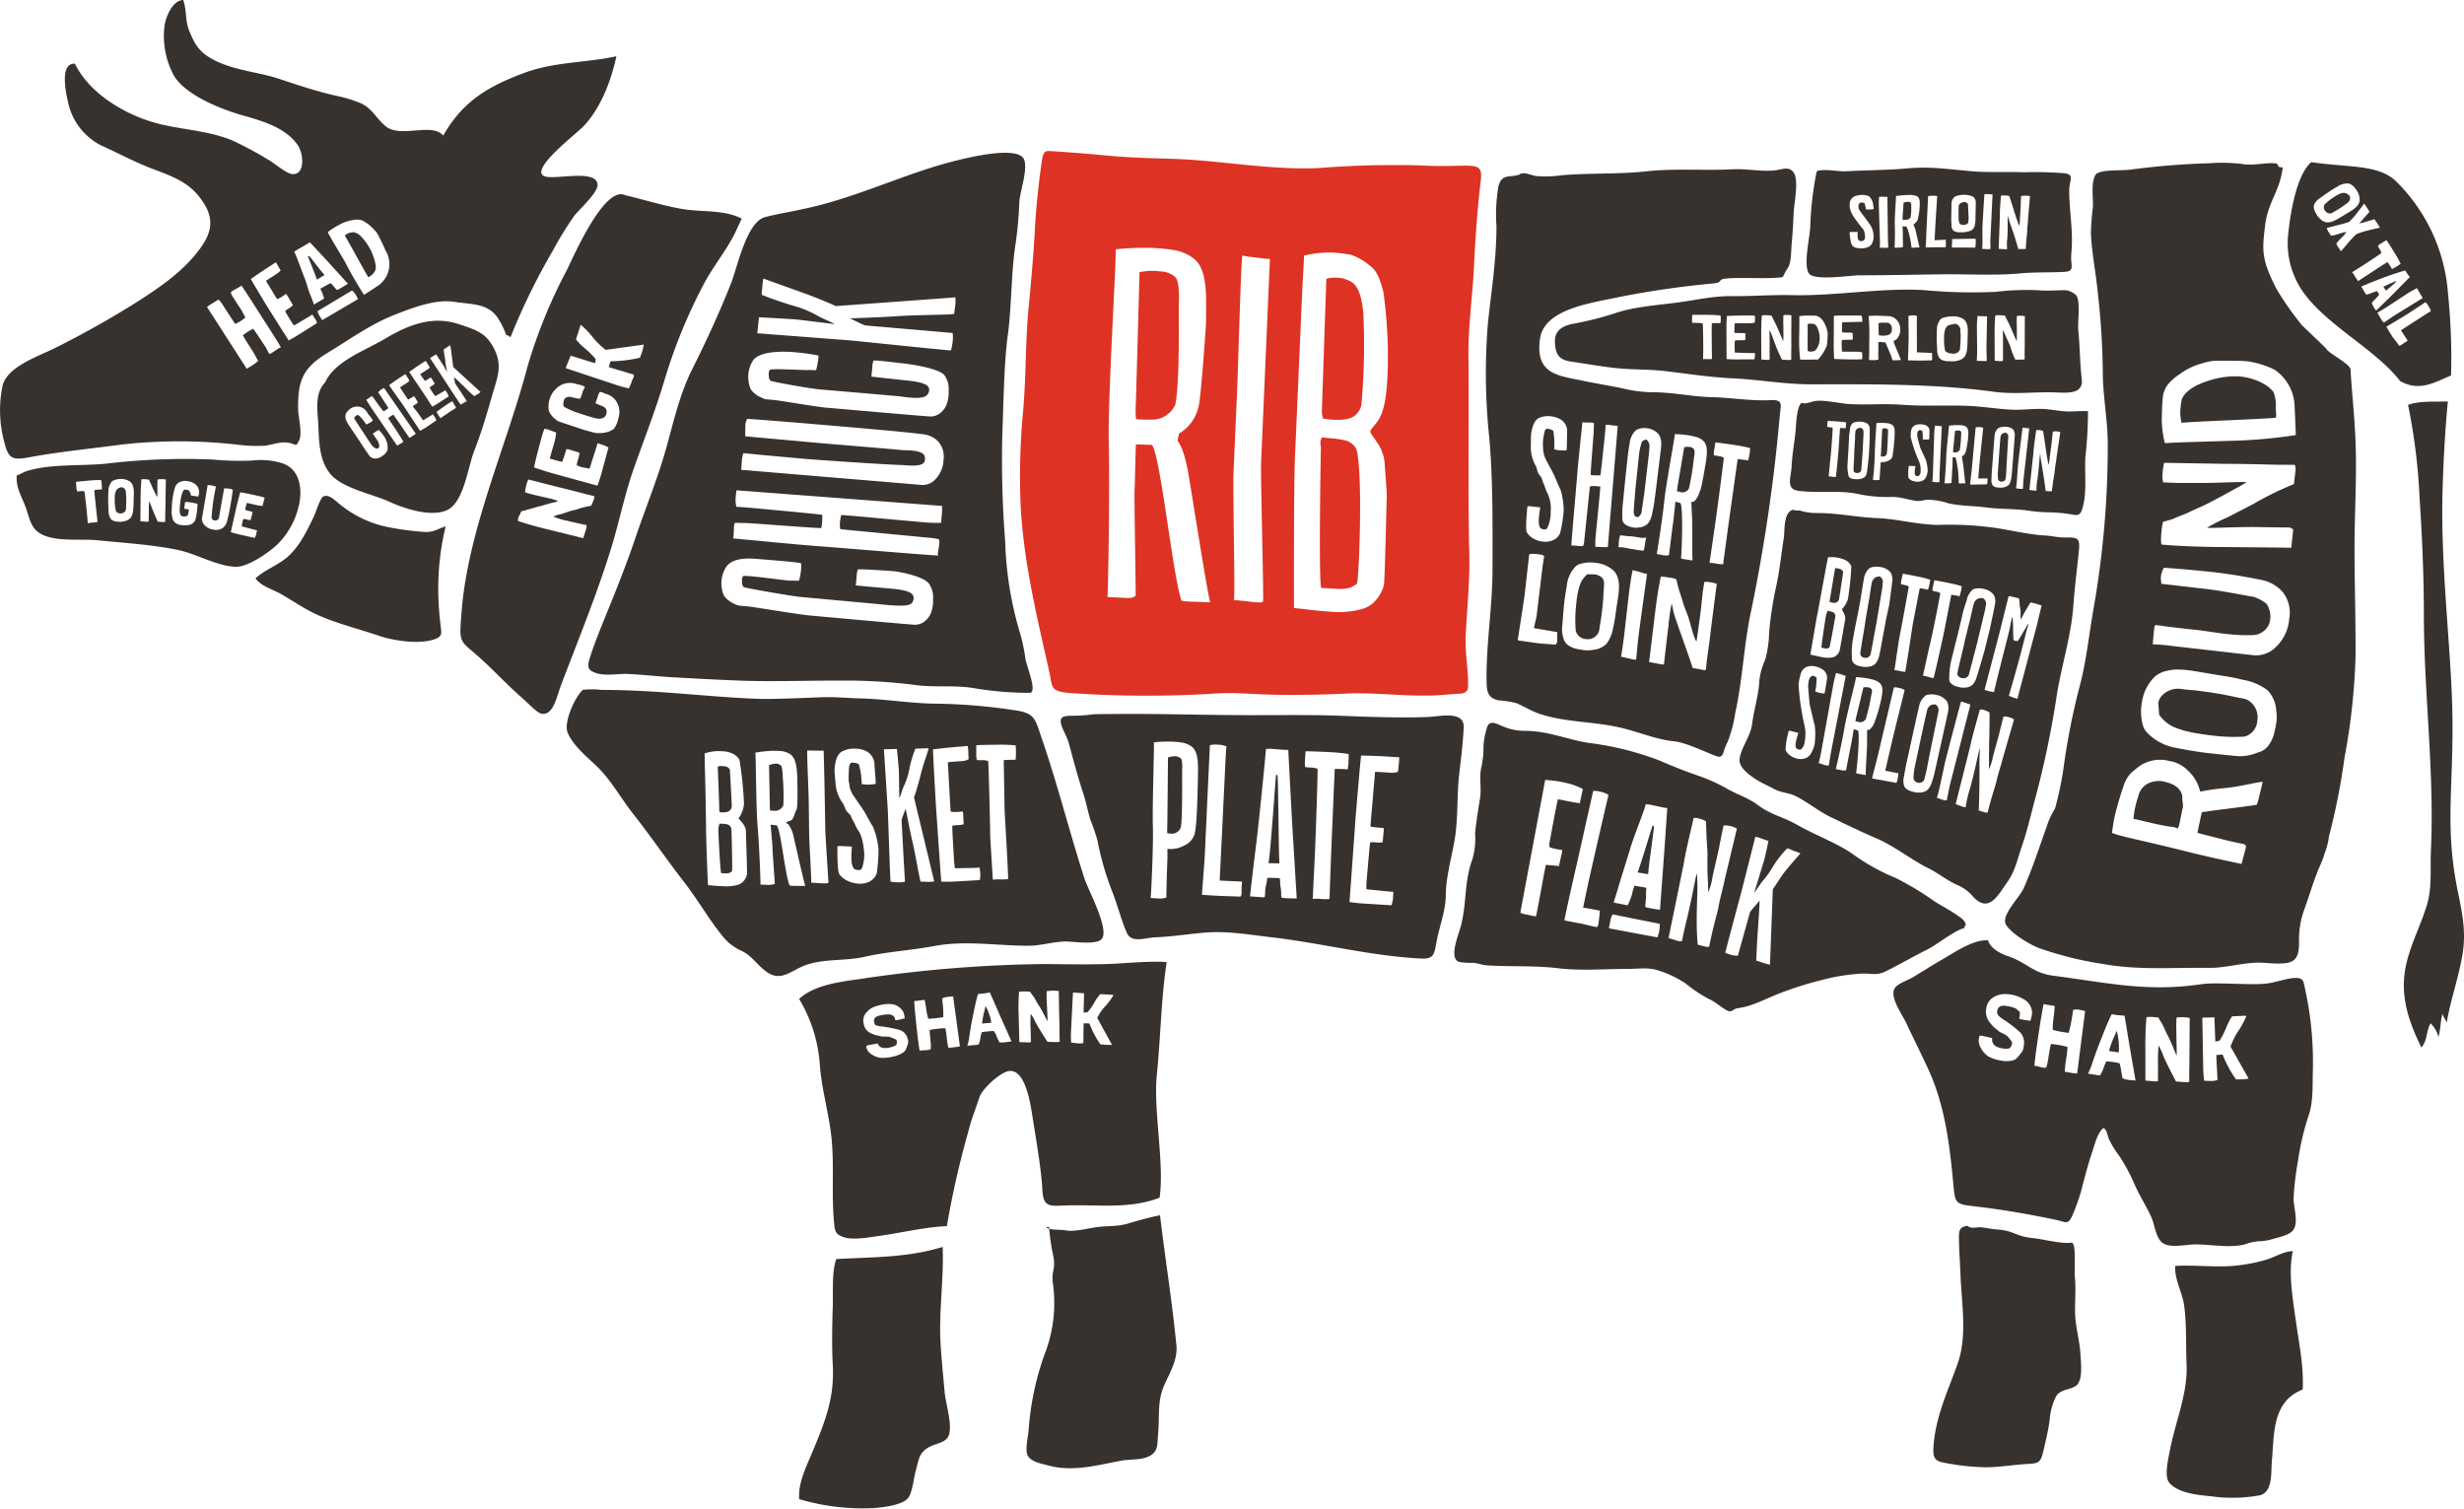 <svg id="Gruppe_13547" data-name="Gruppe 13547" xmlns="http://www.w3.org/2000/svg" width="390.114" height="238.836" viewBox="0 0 390.114 238.836">
  <path id="Pfad_19249" data-name="Pfad 19249" d="M312.033,228.609c5.015-.925,9.809-1.364,14.822-2.044a82.256,82.256,0,0,1,18.264.028,23.5,23.5,0,0,0,4.221.17c1.267-.121,2.4-.654,3.7-.492,1.382.174,1.285.842,1.84-.358s-.162-3.714-.166-5.023c-.02-4.2.549-6.342,4.624-8.809,3.347-2.028,6.783-4.5,10.414-5.95,2.76-1.1,6.614-2.619,9.627-2.157,2.8.431,5.385.21,6.937,2.542a14.006,14.006,0,0,1,1.366,2.74.821.821,0,0,1,.646.362,102.586,102.586,0,0,1,6.727-13.755,54.749,54.749,0,0,1,3.307-5.4c.728-1.02,3.948-3.809,3.758-5.13-.358-2.461-7.02-.53-8.5-1.279-2.194-1.111,5.2-6.711,6.3-7.886,2.776-2.959,4.381-7.283,5.185-11.068-4.839,1.062-9.825.844-14.674,2.665-5.729,2.149-9.677,4.509-12.743,9.9-1.726-2.131-6.705.433-9.068-1.453-1.534-1.224-2.1-2.815-4.035-3.7a23.111,23.111,0,0,0-4.228-1.239c-2.857-.68-5.529-1.552-8.467-2.54-3.608-1.216-7.623-1.368-11-3.317-1.927-1.113-2.606-2.362-3.426-4.375-.641-1.574-.372-3.254-.939-4.847-1.775.049-2.874,2.916-3,4.387a13.186,13.186,0,0,0,1.56,7.65c1.939,3.137,7.66,5.343,11.084,6.3,2.991.838,6.624,1.924,8.5,4.657.921,1.338,1.21,4.833-.967,4.555-.878-.113-2.833-1.767-3.667-2.234a58.46,58.46,0,0,0-5.622-3.03c-4.181-1.789-8.945-1.716-13.249-3.116-4.7-1.528-9.645-4.7-11.786-9.084-2.457-.146-1.425,4.653-1.1,6.021a9.962,9.962,0,0,0,5.294,6.941c2.317,1.026,4.563,2.242,6.947,3.228,3.108,1.285,6.261,2.036,8.469,4.79,2.309,2.882,2.461,5.187.247,8.23-2.491,3.422-5.806,5.764-9.323,8.062a148.818,148.818,0,0,1-13.559,7.676c-2.637,1.352-7.557,2.908-8.419,5.956a19.252,19.252,0,0,0,.245,8.949C308.836,228.815,309.457,229.084,312.033,228.609Zm46.525-21.749c-.127-.057-.132-.176-.33-.471a2.864,2.864,0,0,1-.443-.937c.312-.164,4.737-2.843,5.28-3.153l.206-.119a3.655,3.655,0,0,1,.915,1.378Zm.868-13.927a11.072,11.072,0,0,1,1.686-1.089,6.49,6.49,0,0,1,2.307-.812,2.774,2.774,0,0,1,1.427.049,6.625,6.625,0,0,1,1.925,1.495,3.653,3.653,0,0,1,.6.781c.063.142.172.36.32.65s.263.524.344.694a11.054,11.054,0,0,1,.471,1.069,4.144,4.144,0,0,1-1.3,5.766c-.553.372-1.216.807-2.046,1.323l-.008.022a60.549,60.549,0,0,1-3.038-5.276l-1.916-3.214c-.273-.5-.577-1.038-.777-1.378Zm-4.661,2.688c.042-.018.142-.075.3-.172s1.091-.609,1.518-.888l2.331,2.495,3.681,4.049,0,.006c-.18.134-.553.352-.806.5a8.115,8.115,0,0,1-.888.5l-.012.008a7.379,7.379,0,0,1-.607-.67c-.237-.247-.316-.382-.443-.421a.888.888,0,0,0-.229.111l-1.358.755c-.016.115.2.385.358.89.089.295.225.524.192.676a2.238,2.238,0,0,1-.2.136l-1.366.8-.016.008c-.01-.018-.332-.986-.581-1.538-.31-.7-.569-1.836-.872-2.594-.7-1.755-1.315-3.584-1.67-4.232C354.207,195.972,354.723,195.642,354.764,195.622Zm-4.456,2.677c.87-.559.838-.573.852-.563a1.505,1.505,0,0,1,.225.287c.154.275.413.733.559.992l0,.006a3.634,3.634,0,0,1-.726.6l-.558.358c-.4.253-.733.472-1,.654l-.034.02-.006.014c.8,1.319.342.522,1.581,2.6.109.178.21.289.247.283a6.566,6.566,0,0,0,1.33-.828l.006.01c.042,0,.144.136.306.4.235.405.573.977.809,1.38a3.689,3.689,0,0,1-.686.53,1.972,1.972,0,0,0-.542.423c0,.109,1.109,1.874,1.194,2.01s.071.083.214.243l.016,0c.967-.571,1.449-.86,2.414-1.435.164-.1.314-.2.449-.289l.01.012c.081.095.413.639.518.8a1.4,1.4,0,0,1,.2.557c-1.224.775-1.839,1.16-3.07,1.929-.5.306-.965.577-1.394.807-1.4-2.2-2.066-3.264-3.414-5.4-.314-.506-2.331-3.845-2.58-4.337Q349,199.135,350.308,198.3Zm-9,5.816c.457-.279.723-.447.8-.5l.014-.008a7.24,7.24,0,0,1,.832,1.123c.336.524,1.556,2.426,1.8,2.74l.022,0a5.159,5.159,0,0,0,1.581-1.024c-.107-.217-.415-.8-.664-1.22l-1.275-1.965a3.281,3.281,0,0,1-.37-.761,1.387,1.387,0,0,1,.419-.332l.957-.538a1.739,1.739,0,0,0,.314-.227c.378.486,2.9,4.462,3.568,5.5s1.512,2.337,1.813,2.833.682,1.109.858,1.419l.006.008-.042.026a3.844,3.844,0,0,0-.378.206l-1,.66a1.615,1.615,0,0,1-.382.182c-.18-.2-.433-.848-.765-1.328s-1.526-2.333-1.833-2.667l-.186.127a2.827,2.827,0,0,0-.52.271q-.338.214-.888.623l-.014.008c.3.631,1.471,2.394,1.7,2.775s.516.977.72,1.271a6.7,6.7,0,0,1-1.026.781c-.334.2-.6.36-.8.467l-6.28-9.77A11.1,11.1,0,0,1,341.306,204.114Z" transform="translate(-307.516 -156.194)" fill="#38322e"/>
  <path id="Pfad_19250" data-name="Pfad 19250" d="M334.8,179.715c-.67-.7-2.378-3.1-2.467-3.023-.053.049-.154.032-.15.109s1.186,2.843,1.415,3.645C333.881,180.28,334.514,179.883,334.8,179.715Z" transform="translate(-283.423 -136.173)" fill="#38322e"/>
  <path id="Pfad_19251" data-name="Pfad 19251" d="M336.127,177.066l1.315,2.368c.405.731,1.1,1.967,1.384,2.451.16.063.263-.1.453-.215a2.2,2.2,0,0,0,.68-.838,1.848,1.848,0,0,0,.061-.828,8.939,8.939,0,0,0-.98-2.734,8.172,8.172,0,0,0-.949-1.366c-.729-.85-.937-.947-1.617-1.119a4.655,4.655,0,0,0-.785.178,1.8,1.8,0,0,0-.514.322l-.044.026.037.067C335.376,175.73,335.738,176.365,336.127,177.066Z" transform="translate(-280.541 -138.034)" fill="#38322e"/>
  <path id="Pfad_19252" data-name="Pfad 19252" d="M354.767,201.62a45.682,45.682,0,0,1-5.713-.747,17.462,17.462,0,0,1-7.6-3.535c-.737-.532-1.827-1.831-2.773-1.311-.467.257-1.21,2.637-1.483,3.2-1.105,2.269-2.246,4.679-4.153,6.35-1.524,1.334-3.6,2.018-5.067,3.394.85,1.21,2.625,1.7,3.887,2.4,1.787,1,3.446,2.165,5.3,3.08,3.1,1.532,6.992,2.459,10.331,3.6,2.319.789,6.124,1.344,8.493.66,1.755-.508,1.421-.994,1.251-2.673a48.629,48.629,0,0,1-.326-5.007,41.37,41.37,0,0,1,1.176-10.291C356.89,201.074,356.26,201.693,354.767,201.62Z" transform="translate(-287.525 -117.401)" fill="#38322e"/>
  <path id="Pfad_19253" data-name="Pfad 19253" d="M318.485,196.077a.907.907,0,0,0-.488-.81.666.666,0,0,0-.257-.057l-.484.188a1.282,1.282,0,0,0-.451.652,4.437,4.437,0,0,0-.1.886c0,.283,0,.48.008.593a6.746,6.746,0,0,0,.172,1.415.758.758,0,0,0,.755.423.871.871,0,0,0,.676-.291.8.8,0,0,0,.164-.3c.006-.059.012-.144.016-.251s.008-.212.016-.314l.02-.492,0-.455-.014-.646A4.848,4.848,0,0,1,318.485,196.077Z" transform="translate(-298.543 -118.083)" fill="#38322e"/>
  <path id="Pfad_19254" data-name="Pfad 19254" d="M353.581,200.123c.514-2.566.067-5.45-2.554-6.429a11.409,11.409,0,0,0-4.768-.476,44.428,44.428,0,0,1-6.425-.158,106.416,106.416,0,0,0-17,.678c-3.934.364-8.605,0-12.328,1.135-.575.176-1.093.53-1.639.714-.164,1.8.7,3.214,1.327,4.808.461,1.17.725,2.773,1.572,3.718,1.987,2.214,6.883,1.441,9.718,1.722,4.211.419,8.613.684,12.737,1.508,3.015.6,6.314,2.6,9.271,2.7,1.957.071,5.25-2.218,6.682-3.576A12.668,12.668,0,0,0,353.581,200.123Zm-31.643-2.315c-.19.018-.441.049-.755.091l-.03,0c-.01.026.012.316.063.872s.2,1.937.441,4.151l0,.02a4.149,4.149,0,0,1-.658.1l-.237.014a3.924,3.924,0,0,0-.648.1l-.01-.095L320,201.782q-.169-1.815-.415-3.659l-.012-.008a1.63,1.63,0,0,0-.644-.036c-.312.022-.48.032-.5.026a2.059,2.059,0,0,1-.117-.643c-.034-.356-.053-.635-.059-.838l-.01-.018c.439-.053.842-.1,1.206-.13s.781-.071,1.247-.111a14.715,14.715,0,0,1,1.542-.042c.032.206.059.437.083.688a5.694,5.694,0,0,1,.014.781A2.923,2.923,0,0,0,321.938,197.808Zm5.432,1.862c0,.431-.014.759-.034.988l-.03.312a2.736,2.736,0,0,1-.368,1.279,1.742,1.742,0,0,1-.982.573,2.287,2.287,0,0,1-.646.1c-.19,0-.388-.01-.593-.028a1.823,1.823,0,0,1-.625-.17.9.9,0,0,1-.469-.486,2.284,2.284,0,0,1-.221-1.056c-.045-.967-.065-1.556-.065-1.765q.006-.747.036-1.214a2.473,2.473,0,0,1,.514-1.621,1.042,1.042,0,0,1,.217-.17,2.769,2.769,0,0,1,1.245-.267,2.418,2.418,0,0,1,1.5.455,1.4,1.4,0,0,1,.385.581,2.1,2.1,0,0,1,.134.532,4.934,4.934,0,0,1,.038.646Zm5.049-.378c0,.356-.006.9-.018,1.623l-.03,1.054,0,.759,0,.19a1,1,0,0,1-.314.042l-.874-.063q-.836-1.895-1.1-2.649l-.091-.287c-.059-.19-.1-.287-.117-.287a6.136,6.136,0,0,0-.093,1.489q-.027,1.491-.022,1.708a1.681,1.681,0,0,1-.419.042l-.909-.073.012-.664.032-3.428q.027-1.506.13-2.54a1.722,1.722,0,0,1,.385-.032,5.214,5.214,0,0,1,.528.038c.2.022.3.047.3.071a5.067,5.067,0,0,0,.231.538c.095.19.17.354.223.492s.2.445.425.923.35.718.35.718c.057-.03.081-.2.089-.52l-.006-1.376c0-.146.014-.427.034-.844a3.834,3.834,0,0,1,.686-.045,2.992,2.992,0,0,1,.625.067Zm5.2-.393a1.745,1.745,0,0,1-.492-.034,5.6,5.6,0,0,1-.692-.119c-.087-.542-.265-.832-.534-.868a1.235,1.235,0,0,0-.162-.032c-.053-.008-.121-.014-.2-.018a.28.28,0,0,0-.2.053,1.13,1.13,0,0,0-.217.368,5.213,5.213,0,0,0-.324,1.311q-.113.833-.136,1.376a1.77,1.77,0,0,0,.2,1,.614.614,0,0,0,.332.14,1.352,1.352,0,0,0,.469-.03.489.489,0,0,0,.338-.3c.03-.073.057-.4.085-.526a.407.407,0,0,0,0-.259l-.123-.016-.368-.051a.641.641,0,0,1-.2-.047q.009-.2.047-.48c.026-.188.042-.358.051-.51v-.01l.006-.01.026-.006a.79.79,0,0,1,.4-.036c.166.02.318.04.457.057s.35.057.633.117l.443.089.018,0,.008.012a10.062,10.062,0,0,1-.087,1.194,8.513,8.513,0,0,1-.2,1.153,1.275,1.275,0,0,1-1.048,1,4.63,4.63,0,0,1-1.216.036,2.143,2.143,0,0,1-.8-.259,1.386,1.386,0,0,1-.49-.484,3.773,3.773,0,0,1-.247-1.627q.039-1.056.1-1.528a13.267,13.267,0,0,1,.38-1.935,1.455,1.455,0,0,1,.684-.927,2,2,0,0,1,1.36-.2,2.354,2.354,0,0,1,1.386.646,1.552,1.552,0,0,1,.4,1.382A2.274,2.274,0,0,1,337.624,198.9Zm4.521,4.017a1.893,1.893,0,0,1-.656.977,1.829,1.829,0,0,1-1.461.273,2.312,2.312,0,0,1-1.572-.893,1.31,1.31,0,0,1-.247-.984l.741-4.321a8.448,8.448,0,0,0,.133-.884l.01,0,.694.1a2.3,2.3,0,0,1,.617.174l0,.008c-.117.532-.239,1.18-.368,1.941s-.237,1.872-.326,2.89a.539.539,0,0,0,.49.516.648.648,0,0,0,.3-.026.545.545,0,0,0,.366-.342c.123-.563.279-1.6.471-2.655s.318-1.751.382-2.082l.824.071a1.163,1.163,0,0,1,.538.188q-.121.934-.334,2.186A29.173,29.173,0,0,1,342.145,202.916Zm5.873-3.41-.239.89,0,.008a5.1,5.1,0,0,1-1.091-.16l-.48-.113c-.346-.081-.636-.144-.876-.188l-.028-.006-.01.006-.217.8a.519.519,0,0,0-.022.3c.328.1.706.2,1.129.3v.01a.966.966,0,0,1-.055.4l-.231.89a2.515,2.515,0,0,1-.637-.091,1.428,1.428,0,0,0-.5-.071,2.667,2.667,0,0,0-.152.476c-.046.194-.085.421-.121.678l.006.012,2.02.536c.14.034.271.061.389.083l0,.018c-.024.15-.061.338-.113.559a2.443,2.443,0,0,1-.247.633l-2.631-.591q-.637-.151-1.153-.322l.977-4.343q.249-1.044.526-1.973c1.054.19,1.955.376,2.708.552a9.627,9.627,0,0,1,1.131.3A3.586,3.586,0,0,1,348.018,199.506Z" transform="translate(-306.213 -120.312)" fill="#38322e"/>
  <path id="Pfad_19255" data-name="Pfad 19255" d="M360.67,193.523c.751-2.621,1.629-4.47.287-7.15-1.307-2.615-2.866-3.031-5.6-3.946-4.246-1.417-8.06.136-11.721,2.315-3.187,1.9-7.919,3.5-9.453,6.887-1.765,1.813-1.178,4.608-1.085,6.854.107,2.627.166,5.65,1.967,7.731,1.919,2.222,6.615,3.1,9.291,4.329,2.382,1.089,6.51,2.455,9.072,1.344,2.7-1.172,3.347-6.832,4.331-9.346C358.916,199.576,359.8,196.575,360.67,193.523Zm-11.143-4.934c.575-.372.557-.326.569-.314a2.211,2.211,0,0,1,.225.3l.419.7,0,.008a1.553,1.553,0,0,1-.463.372l-.368.239c-.265.17-.482.318-.656.443l-.022.014,0,.012.591.836c.079.123.138.188.176.2q.4-.225.886-.54l0,.008c.028,0,.1.093.219.277l.425.694a2.293,2.293,0,0,1-.451.352,1.206,1.206,0,0,0-.356.279,7.857,7.857,0,0,0,.415.692c.095.148.334.476.476.658l.012,0,1.271-.735c.109-.071.206-.138.293-.2l.01.014c.081.107.178.245.285.415a2.145,2.145,0,0,1,.253.546l-1.684,1.091c-.326.21-.631.391-.915.542l-1.331-2.054c-.342-.532-2.026-2.957-2.307-3.457Q348.661,189.145,349.526,188.589Zm-5.456,13.676a1.643,1.643,0,0,1-.676.9,3.052,3.052,0,0,1-.312.231,2.711,2.711,0,0,1-.482.229,1.392,1.392,0,0,1-.724.051,1.053,1.053,0,0,1-.692-.415c-.277-.389-.949-1.374-1.291-1.908s-1.546-2.3-1.71-2.552-.273-.423-.32-.5a4.33,4.33,0,0,1-.417-.8,1.737,1.737,0,0,1-.006-.866,1.209,1.209,0,0,1,.257-.393,1.83,1.83,0,0,1,.405-.384,1.837,1.837,0,0,1,2.829.737,8.546,8.546,0,0,1,.812,1.069,2.351,2.351,0,0,1-.387.3,4.633,4.633,0,0,1-.664.338c-.043-.044-.332-.459-.407-.563s-.136-.188-.188-.249c-.156-.178-.6-.692-.747-.686a.386.386,0,0,0-.194.055,1.691,1.691,0,0,0-.213.174.443.443,0,0,0-.16.225.155.155,0,0,0,.01.095c.03.14,1.459,2.262,1.791,2.779s.83,1.259.98,1.455c.275.342.654.611.927.528a.461.461,0,0,0,.083-.043c.316-.2.148-.781-.107-1.208-.1-.168-.735-1.06-.759-1.117.045-.024.132-.077.261-.158l.318-.206a1.424,1.424,0,0,1,.4-.206,10.056,10.056,0,0,1,.807.979A3.283,3.283,0,0,1,344.07,202.265Zm3.906-2.121c-.247.158-.388.253-.429.285l-.006.006c-.172-.2-.759-1.07-1.052-1.51s-1.356-1.975-1.5-2.155l-.012,0a3.146,3.146,0,0,0-.427.223,2.338,2.338,0,0,0-.385.32c.065.125,1.012,1.52,1.151,1.736l.516.787c.178.279.65,1.044.7,1.18a.692.692,0,0,1-.251.233l-.52.295a.529.529,0,0,0-.164.136c-.314-.417-1.961-2.843-2.546-3.71s-1.473-2.149-1.738-2.562-.48-.751-.638-1.008l0-.008.02-.014a1.127,1.127,0,0,0,.208-.113l.455-.322a.835.835,0,0,1,.251-.123q.217.261.644.868c.283.407.979,1.344,1.162,1.532l.006,0a1.428,1.428,0,0,0,.283-.152c.123-.079.283-.194.478-.348l.006,0c-.188-.358-.848-1.334-1.052-1.651s-.393-.6-.567-.85a2.086,2.086,0,0,1,.486-.443c.18-.117.324-.2.435-.259l5.029,7.241A3.92,3.92,0,0,1,347.977,200.143Zm2.153-1.37q-.489.314-.915.54L346.69,195.5c-.342-.532-2.105-2.928-2.384-3.428q1.156-.833,2.02-1.39c.575-.372.528-.338.542-.328a3.051,3.051,0,0,1,.225.3l.419.7,0,.008a1.371,1.371,0,0,1-.433.386l-.37.239c-.263.168-.482.316-.656.443l-.022.014,0,.01,1.131,1.708c.079.123.136.188.176.2.263-.15.559-.33.884-.54l.006.008c.028,0,.1.093.219.277l.425.694a2.292,2.292,0,0,1-.451.352,1.176,1.176,0,0,0-.356.279c.044.111.809,1.044.9,1.192s.577.834.72,1.014l.012,0,1.241-.749c.109-.069.206-.136.293-.2l.01.014c.081.107.178.245.287.415a2.2,2.2,0,0,1,.251.546Zm4.355-2.845-.368.239c-.263.172-.48.322-.654.449l-.02.014,0,.012a10.681,10.681,0,0,0-1,.678,10.206,10.206,0,0,1-.639-1.012q1.151-.842,2.01-1.4c.573-.376.518-.255.532-.243.079.089.063.15.136.263l.423.7,0,.006C354.729,195.808,354.822,195.708,354.484,195.929Zm1.856-1.184a3.861,3.861,0,0,1-.718.393c-.127-.144-.735-1.066-1.107-1.645l-3.734-5.707.162-.1.8-.492c.119.176.856,1.309,1.105,1.694s.518.925.638,1.1c0,0-.291-1.471-.275-1.623s-.2-1.2-.221-1.459c-.028-.358-.069-.474.012-.526l.439-.283c.17-.111.466-.312.536-.336.107.352.431,3.193.476,3.45l4.325,3.954a2.439,2.439,0,0,1-.388.3l-.587.348c-.271-.079-2.655-2.588-3.191-2.943-.134-.091.257,1.093.055.8.055.1.955,1.437,1.044,1.574l.88,1.332A.793.793,0,0,1,356.34,194.745Z" transform="translate(-282.696 -131.101)" fill="#38322e"/>
  <path id="Pfad_19256" data-name="Pfad 19256" d="M371.814,215.26c1.686-4.8,3.568-9.562,5-14.451a83.485,83.485,0,0,1,6-14.623c1.394-2.722,3.392-5.14,4.81-7.822.472-.894.85-1.846,1.311-2.736-2.712-1.465-6.267-1.012-9.36-1.534-3-.506-5.97-1.441-9.107-2.194-3.291-1.587-8.2,9.791-9.246,11.893A81.285,81.285,0,0,0,355,199.087c-3.084,11.632-8.218,23.111-10,35.01-.306,2.048-.472,4.058-.589,6.142-.124,2.234.32,2.568,2.016,4,2.774,2.343,5.2,5.088,7.864,7.37.64.55,2.174,2.194,2.849,2.36,1.953.484,2.528-2.779,3.072-4.209,2.764-7.3,5.818-14.692,8.109-22.184C369.574,223.477,370.386,219.318,371.814,215.26Zm-10.635-16.325.672-1.619c.368.1.943.283,1.73.532s1.761.551,2.129.658c-.01,0,.178-.514.028-.755a17.087,17.087,0,0,0-1.653-1.611,9.132,9.132,0,0,1-1.4-1.408c.028-.081.071-.211.127-.387l.312-.957c.122-.372.251-.842.324-.967a14.447,14.447,0,0,1,2.1,2.23,12.28,12.28,0,0,0,1.846,1.74l6.016-.83a7.378,7.378,0,0,1-.253,1.141l-.342.931a20.93,20.93,0,0,1-4.572.559c-.2,0-.237.858-.407.894.188.073.423.15.7.239l3.335.994c-.049.621-.257.787-.229.7a8.05,8.05,0,0,1-.589,1.467,20.253,20.253,0,0,1-2.287-.639l-7.7-2.56C361.1,199.188,361.135,199.069,361.178,198.935Zm4.353,21.122-.421,1c-2.188.409-2.145.658-3,.745l-1.747.583a5.607,5.607,0,0,0-1.269.385,10.184,10.184,0,0,0,2.3.7c1.55.393,2.746.615,2.977.664a2.628,2.628,0,0,1-.093.67l-.449,1.4-1.038-.265-5.361-1.317q-2.354-.6-3.936-1.145a2.65,2.65,0,0,1,.093-.615c.059-.231.144-.16.253-.468s.184-.459.225-.449c.283-.034,1.38-.393,1.716-.47s1-.306,1.234-.34,1.332-.407,2.167-.589.571-.255.577-.275a12.092,12.092,0,0,0-1.664-.453l-2.159-.5c-.227-.057-.666-.178-1.311-.366a6.368,6.368,0,0,1,.182-1.087,4.876,4.876,0,0,1,.338-.955l4.77,1.214q.833.2,2.536.629l1.643.435,1.188.287.3.075A1.57,1.57,0,0,1,365.531,220.057Zm1.155-4c-.192.676-.393,1.285-.6,1.833l-6.915-1.9q-1.661-.474-3.135-.992.578-2.52,1.091-4.313a14.826,14.826,0,0,1,.559-1.8,5.038,5.038,0,0,1,.676.146l1.174.443.014,0a8.222,8.222,0,0,1-.34,1.749l-.219.763c-.156.55-.35,1.18-.439,1.558l-.012.045.01.018,1.506.415c.255.073.413.093.476.057.18-.52.441-1.287.633-1.963l.016,0a1.558,1.558,0,0,1,.635.117l1.417.437a4.232,4.232,0,0,1-.2,1.018,4.19,4.19,0,0,0-.223.975,4.3,4.3,0,0,0,.755.281c.308.087.838.174,1.251.251l.02-.012,1.085-3.376c.065-.225.119-.433.162-.621l.03.008c.241.047.368.117.72.217a3.98,3.98,0,0,1,1,.445Zm-1.073-6.545c-.834-.233-1.022-.245-2.121-.609l-2.437-.81c-.528-.174-.868-.289-1.024-.338a1.992,1.992,0,0,1-.6-.391,3.156,3.156,0,0,1-1-1.218,2.206,2.206,0,0,1-.087-.85,3.382,3.382,0,0,1,.138-1,3.807,3.807,0,0,1,1.1-1.795,3.068,3.068,0,0,1,3.2-.69,5.217,5.217,0,0,1,1.311.413c-.028.239-.239.453-.352.791a5.143,5.143,0,0,1-.4,1.109,8.061,8.061,0,0,1-.848-.115,5.14,5.14,0,0,0-.554-.134,1.089,1.089,0,0,0-.933.14.737.737,0,0,0-.212.3,3.428,3.428,0,0,0-.1.488.848.848,0,0,0,.034.5.268.268,0,0,0,.123.121,10.711,10.711,0,0,0,2.228.971c1.066.354,2.25.714,2.688.816q1.171.261,1.609-.384a.828.828,0,0,0,.067-.154c.216-.648.111-1.121-.739-1.435-.336-.123-.862-.372-.963-.427a1.725,1.725,0,0,0,.18-.38l.217-.652a2.591,2.591,0,0,1,.328-.745,2.931,2.931,0,0,1,.888.312,2.767,2.767,0,0,1,2,1.763,2.973,2.973,0,0,1,.065,2.034,4.39,4.39,0,0,1-.6,1.558c-.2.342-.4.35-.848.6A4.933,4.933,0,0,1,365.612,209.517Z" transform="translate(-271.495 -141)" fill="#38322e"/>
  <path id="Pfad_19257" data-name="Pfad 19257" d="M371.011,202.852c-1.955,3.922-2.908,8.315-4.1,12.539-1.334,4.742-3.319,9.544-4.9,14.239-1.542,4.567-3.345,8.943-5.15,13.4-.678,1.678-1.376,3.465-1.914,5.144-.484,1.516-.573,2.143.959,2.637,1.491.48,3.41.075,4.938.13,1.931.071,4.695.376,6.571.488,3.918.231,7.637.427,11.306.567,4.97.192,10.843-.026,15.829,0a85.541,85.541,0,0,1,11.849.694c3.068.415,6.1,0,9.1.465a52.435,52.435,0,0,0,9.006.777c1.322-.049-.508-4.24-.67-5.432a27.2,27.2,0,0,0-1-4.541,56.1,56.1,0,0,1-2.2-14.073,162.845,162.845,0,0,1-.439-17.27c.18-4.353.251-10.875.846-15.249.658-4.831.5-9.762,1.249-14.581a59.174,59.174,0,0,0,.577-6.435c.089-1.8,1.35-5.071.793-6.771-.915-2.791-11.723.277-13.951.957-6.784,2.068-13.2,5.033-20.172,6.6-2.643.6-5.306,1.036-6.9,1.467-2.971.793-4.387,7.925-5.436,10.568C375.38,193.79,373.229,198.408,371.011,202.852Zm38.187,37.1a6.1,6.1,0,0,1-.259,1.18,3.182,3.182,0,0,1-.913,1.36,2.448,2.448,0,0,1-1.712.656c-1.077-.043-15.386-1.358-16.819-1.485s-8.906-1.36-9.6-1.421-1.133-.1-1.334-.119a2.426,2.426,0,0,1-.83-.3,3.863,3.863,0,0,1-1.554-1.188,2.7,2.7,0,0,1-.348-1,4.177,4.177,0,0,1-.117-1.251,4.709,4.709,0,0,1,.814-2.481c1.123-1.451,3.633-1.281,5.136-1.149.466.042,6.162.468,6.652.662a5.315,5.315,0,0,1,0,1.109,10.232,10.232,0,0,1-.32,1.647,4.84,4.84,0,0,1-.648,0q-.436-.021-.706-.006c-.536.03-7.312-.965-7.5-.7a.884.884,0,0,0-.172.423,4.249,4.249,0,0,0,.01.621,1.063,1.063,0,0,0,.186.6.321.321,0,0,0,.18.109c.293.14,7.548,1.411,8.937,1.534s12.851,1.182,13.411,1.236c4.2.4,4.171-.146,4.4-.747a1.537,1.537,0,0,0,.038-.208c.075-.846-.553-1.394-4.134-1.651-.439-.049-4.889-.429-5.025-.468.022-.113.049-.338.081-.68l.075-.85a3.289,3.289,0,0,1,.186-.994c.49-.081,5.112.227,5.541.267,1.35.119,4.964.9,5.705,1.979a3.692,3.692,0,0,1,.658,2.443A6.314,6.314,0,0,1,409.2,239.947ZM381.431,196.57l.227-2.1c.48.03,4.818.255,5.851.346s5.573.688,6.055.718c.573.138-2.451-1.111-2.7-1.35a16.788,16.788,0,0,0-3.019-1.32,60.478,60.478,0,0,1-5.77-1.957c.008-.1.024-.257.043-.471l.1-1.174a4.914,4.914,0,0,1,.14-.923c.773.3,4.93,1.777,6.516,2.348,1.817.654,4.414,1.742,4.938,2.014l18.936-1.378a5.3,5.3,0,0,1,0,1.107l-.194,1.526c-1.87.162-5.677.125-8.985.34-4.043.263-7.3.3-7.494.384.251.036,2.117,1.054,2.483,1.087l13.749,1.188a3.9,3.9,0,0,1,.049.937,9.194,9.194,0,0,1-.3,1.825c-.435.026-14.35-1.443-15.9-1.581L381.391,197C381.4,196.876,381.415,196.732,381.431,196.57Zm-.662,4.661c1.123-1.451,4.82-1.376,6.322-1.243a35.9,35.9,0,0,1,3.977.534,2.115,2.115,0,0,1-.044.66,10.231,10.231,0,0,1-.32,1.647,4.546,4.546,0,0,1-.65,0,6.508,6.508,0,0,0-.7,0c-.538.028-5.784-.291-5.974-.03a.88.88,0,0,0-.17.425,3.973,3.973,0,0,0,.01.621,1.028,1.028,0,0,0,.186.6.313.313,0,0,0,.18.111c.293.142,6.057,1.186,7.445,1.311s12.573,1.069,13.124,1.152c3.914.581,4.173-.146,4.406-.749a1.47,1.47,0,0,0,.038-.206c.075-.846-.692-1.344-4.134-1.649-.439-.051-4.881-.522-5.017-.559.022-.115.049-.34.079-.682l.077-.848a3.23,3.23,0,0,1,.186-1c.492-.081,3.991.378,4.42.415,1.35.121,6.075.838,6.818,1.921a3.689,3.689,0,0,1,.658,2.443,6.021,6.021,0,0,1-.022.874,5.916,5.916,0,0,1-.259,1.178,3.16,3.16,0,0,1-.913,1.36,2.429,2.429,0,0,1-1.712.658c-1.077-.044-15.1-1.277-16.534-1.4s-7.415-1.135-8.1-1.2l-1.334-.119a2.446,2.446,0,0,1-.832-.3,3.908,3.908,0,0,1-1.554-1.188,2.729,2.729,0,0,1-.348-1,4.228,4.228,0,0,1-.117-1.249A4.74,4.74,0,0,1,380.768,201.231Zm-1.919,17.4.089-1.4a4.686,4.686,0,0,1,.247-1.257l.018,0c1.081.148,8.065.757,9.6.9s13.573.973,15.619.988c3.2.322,3.467-.291,3.521-.884a1.333,1.333,0,0,0-.1-.6c-.132-.344-.751-.884-3.305-.852-1.145-.152-13.025-1.1-15.17-1.311s-9.22-.828-9.888-.9l.016-1.659a2.305,2.305,0,0,1,.291-1.1c1.253.061,8.4.637,10.092.787s16.281,1.346,18.169,1.716a3.754,3.754,0,0,1,2.052,1.156,3.642,3.642,0,0,1,.773,2.87,4.639,4.639,0,0,1-1.536,3.278,2.638,2.638,0,0,1-1.929.648l-26.776-2.238a16.781,16.781,0,0,0-1.783-.119Zm-1.293,10.794a2.879,2.879,0,0,0,.087-.524l.055-1.257a1.969,1.969,0,0,1,.132-.617q.765-.027,2.447.055c1.121.055,10.645.811,11.236.751l0-.022a3.248,3.248,0,0,0,.123-.712c.028-.326.043-.771.043-1.33l0-.02c-.9-.156-10.449-1.032-11.3-1.109s-1.619-.13-2.3-.164a4.653,4.653,0,0,1-.113-1.483c.043-.478.089-.854.138-1.129l32.527,2.471a8.707,8.707,0,0,1-.04,1.5c-.059.654-.087,1.042-.085,1.154l0,.02a21.67,21.67,0,0,1-2.675-.077c-1.194-.085-12.61-1.168-13.134-1.151l-.02.018a5.883,5.883,0,0,0-.192,1.071,4.808,4.808,0,0,0,.032,1.127c.312.053.759.1,1.34.158l12.679,1.216a9.429,9.429,0,0,1,1.6.237,1.592,1.592,0,0,1,.063.769l-.2,1.336a1.292,1.292,0,0,0,.014.478c-1.182-.018-16.493-1.311-18.857-1.471s-9.791-.888-10.9-.986-2.006-.184-2.689-.257l-.018,0Z" transform="translate(-261.491 -144.239)" fill="#38322e"/>
  <path id="Pfad_19258" data-name="Pfad 19258" d="M367.021,222.709a.907.907,0,0,0-.633-.449,3.977,3.977,0,0,0-.652-.073c-.287-.014-.453-.024-.5-.034a4,4,0,0,0-.188,1.077c0,.31.3,6.547.453,6.757l.03.014.565.03a1.754,1.754,0,0,0,.793-.1,1.428,1.428,0,0,0,.316-.237c.111-.136-.069-6.292-.067-6.458A1.191,1.191,0,0,0,367.021,222.709Z" transform="translate(-251.319 -91.763)" fill="#38322e"/>
  <path id="Pfad_19259" data-name="Pfad 19259" d="M365.311,224.84a1.483,1.483,0,0,0,.561.038c.6,0,.988-.152,1.158-.437a1.121,1.121,0,0,0,.2-.5c0-.125-.279-5.764-.318-5.838a.911.911,0,0,0-.652-.484,4.038,4.038,0,0,0-.741-.073,1.233,1.233,0,0,0-.518.109v.128c.119,2.685.16,3.934.243,6.431A1.571,1.571,0,0,0,365.311,224.84Z" transform="translate(-251.365 -96.266)" fill="#38322e"/>
  <path id="Pfad_19260" data-name="Pfad 19260" d="M370.959,217.613a1.223,1.223,0,0,0-.779-.259,3.111,3.111,0,0,0-1.073.243c.012.134.121,5.919.125,6.33a5.352,5.352,0,0,0,.047.846l.014,0c.3.026.583.04.83.04a1.381,1.381,0,0,0,1.257-.894,36.66,36.66,0,0,0-.129-4.861C371.252,218.722,371.185,217.783,370.959,217.613Z" transform="translate(-247.352 -96.451)" fill="#38322e"/>
  <path id="Pfad_19261" data-name="Pfad 19261" d="M400.053,253.759c3.669-.828,7.4-1.024,11.106-1.72,4.893-.915,9.9-.024,14.8-.034,1.947,0,3.8-.589,5.733-.672,1.184-.051,4.843.591,5.834-.31,1.491-1.356-2.042-7.783-2.665-9.716-2.378-7.38-4.264-14.949-6.781-22.239-1.058-3.06-1.036-3.922-4.418-4.375a90.8,90.8,0,0,0-11.895-1.008c-4.145,0-8.21-.727-12.353-.84-2.554-.069-3.869-.277-6.705-.162-2.26.091-7.391.318-9.641.227-8.508-.342-15.577-1.4-24.7-1.41a11.659,11.659,0,0,0-2.914,0c-1.21,1.065-3.054,5.088-2.416,6.729.726,1.864,2.86,3.72,4.248,4.993,2.554,2.341,4.033,5.235,6.168,7.943,2.766,3.507,5.294,7.229,8,10.71,2.161,2.776,3.91,5.873,6.065,8.536a7.907,7.907,0,0,0,3.143,2.435c1.666.836,2.477,2.321,3.954,3.337,2.3,1.581,3.888-.324,6.126-1.115C393.727,254.016,396.971,254.457,400.053,253.759ZM419.627,220.2q.86-.015,1.957-.026a23.26,23.26,0,0,1,2.4.111c.026.326.04.686.046,1.079a8.249,8.249,0,0,1-.073,1.216,4.586,4.586,0,0,0-.621-.018q-.445.009-1.184.051l-.046,0c-.02.04.115,6.949.125,7.814s.461,7.5.567,10.985v.03a6.237,6.237,0,0,1-1.036.065l-.374-.014a6.321,6.321,0,0,0-1.024.061l0-.148c-.164-2.609-.243-3.9-.4-6.484-.024-1.929-.217-10.222-.322-12.15l-.016-.014a2.653,2.653,0,0,0-1-.13c-.49,0-.749-.008-.779-.018a3.2,3.2,0,0,1-.1-1.01c-.006-.556,0-.994.012-1.311l-.014-.03C418.425,220.228,419.058,220.206,419.627,220.2Zm-4.428.283c1.2-.087,1.172-.14,1.184-.111a4.652,4.652,0,0,1,.091.662c.022.573.032.86.053,1.433v.016a2.651,2.651,0,0,1-1.067.291l-.769.055q-.827.059-1.388.127l-.043,0-.014.016c.168,2.971.247,4.434.411,7.374.016.253.061.431.1.447a7.265,7.265,0,0,0,1.827-.059v.014a1.451,1.451,0,0,1,.1.609l.065,1.417a4.147,4.147,0,0,1-1,.14,2.147,2.147,0,0,0-.791.115c-.061.111.259,5.316.281,5.624a10.2,10.2,0,0,0,.132,1.068l.016.014c1.311-.02,1.967-.032,3.276-.061.227-.012.435-.028.623-.045l0,.03c.038.235.067.532.093.888a3.839,3.839,0,0,1-.077,1.062c-1.686.1-2.53.152-4.219.241-.686.028-1.313.03-1.882,0-.344-4.778-.5-7.065-.816-11.695-.071-1.089-.478-8.228-.488-9.236Q413.4,220.607,415.2,220.479Zm-11.729.409,1.716-.038c.03.356.259,2.592.3,3.345s.053,4.047.081,4.393c-.049.419.631-1.844.8-2.046a10.734,10.734,0,0,0,.737-2.289,18,18,0,0,1,1.006-3.446l.385-.016.959-.036a4.22,4.22,0,0,1,.759.012c-.154.6-.953,2.829-1.239,4.029-.326,1.374-.921,3.331-1.085,3.728,1.263,5.241,1.89,7.822,3.2,13.288a4.549,4.549,0,0,1-.9.073c-.5-.014-.759-.022-1.263-.04-.346-1.378-.72-3.851-1.259-6.217-.66-2.892-1.04-5.2-1.131-5.328,0,.182-.625,1.589-.611,1.852.2,3.823.3,5.721.532,9.708a3.322,3.322,0,0,1-.757.1,8.142,8.142,0,0,1-1.52-.107c-.071-.32-.38-10.107-.435-11.217-.239-3.843-.356-5.741-.623-9.734Zm-8.145,3.009c.215-2.473,1.182-2.665,1.637-2.853a3.8,3.8,0,0,1,1.376-.255,4.387,4.387,0,0,1,1.912.37,2.33,2.33,0,0,1,1.123,1.1,2.1,2.1,0,0,1,.247.937c0,.3.249,2.938.2,3.185h-.01a8.469,8.469,0,0,1-1.222.109,4.156,4.156,0,0,1-1.01-.107.7.7,0,0,0,.03-.2,12.5,12.5,0,0,0-.445-2.912,1.57,1.57,0,0,0-.731-.231c-.318,0-.791-.334-.856,1.143-.083,1.854-.024,1.757.051,2.082a3.967,3.967,0,0,0,.8,2.143c.405.617,1.281,1.846,1.548,2.273s1.093,2.032,1.4,2.424a12.215,12.215,0,0,1,.89,3.582,25.316,25.316,0,0,1-.281,3.883,2.485,2.485,0,0,1-1.093,1.249,3.338,3.338,0,0,1-1.657.36,4.691,4.691,0,0,1-1.8-.421,3.451,3.451,0,0,1-1.362-1.071c-.336-.453-.312-3.675-.314-4.171v-.253a1.932,1.932,0,0,1,.642-.041c.656.03.984.045,1.641.077.032.415-.378,3.161.512,3.616a1.419,1.419,0,0,0,.51.1.592.592,0,0,0,.551-.21,6.061,6.061,0,0,0,.354-2.9c-.241-2.39-.87-3.111-1-3.285-.164-.217-.617-1.3-.737-1.423s-.348-.838-.455-.929-.431-.463-.471-.49c-.293-.219-.465-1.123-.741-1.419a6.087,6.087,0,0,1-1.1-3C395.454,225.676,395.257,224.682,395.326,223.9Zm-4.333-2.789v-.03h.073c.213.008.32.012.534.022.82.016,1.362.024,1.629.02l.356-.006v.059c.146,5.187.17,7.514.259,12.393,0,.728.427,7.077.5,8.433-.03.107-.328.15-.9.129l-1.542-.1a1.832,1.832,0,0,0-.283,0c.043-.633-.332-6.777-.33-7.745-.024-1.894-.034-2.829-.059-4.719C391.24,228.4,390.92,221.756,390.993,221.108Zm-9.544,19.559a2.229,2.229,0,0,1-.285.739,2.257,2.257,0,0,1-.492.6,2.061,2.061,0,0,1-.7.354,6.346,6.346,0,0,1-2.194.223c-.227-.008-.6-.028-1.129-.061l-1.05-.089a1.093,1.093,0,0,1-.328-.038c-.046-.646-.308-7.639-.3-8.912-.059-3.888-.073-5.735-.2-9.987,0-.812-.016-1.465-.032-1.935l.014-.016a7.737,7.737,0,0,1,1.914-.356,10.3,10.3,0,0,1,1.348.061,3.879,3.879,0,0,1,1.233.37,2.372,2.372,0,0,1,1.006.943,57.68,57.68,0,0,1,.718,6.954,4.492,4.492,0,0,1-.8,2.222c-.051.079-.016.184.107.316s.2.217.235.257.111.136.235.287a1.751,1.751,0,0,1,.227.324c.028.065.079.172.152.318a1.23,1.23,0,0,1,.131.385,2.863,2.863,0,0,1,.02.391C381.277,234.167,381.492,240.423,381.449,240.666Zm7.289,1.85a3.14,3.14,0,0,1-.524-.049H388.2c-.733-1.674-1.384-8.777-2.042-9.526l-.955-.1c-.018.15.285,3.228.283,3.687s.289,4.442.37,5.672a3.027,3.027,0,0,1-1.338.15l-.759-.026-.18-.006c.042,0-.186-6.247-.455-9.273-.249-2.791-.247-10.95-.36-11.612a19.893,19.893,0,0,1,2.594-.291c.579-.01,1.016.008,1.3.024a3.4,3.4,0,0,1,1.574.472c.923.571,1.075,2.03,1.147,3.145a.575.575,0,0,1,.016.14c0,.47.174,5.14-.125,5.565-.417.741-.378,1.736-1.249,1.775l-.423.3.344.158a4.834,4.834,0,0,1,.929,2.226c.295,1.166,1.566,6.933,1.813,7.581Z" transform="translate(-263.179 -102.274)" fill="#38322e"/>
  <path id="Pfad_19262" data-name="Pfad 19262" d="M398.569,201.365c.915.111,1.75.049,2.5.077a3.98,3.98,0,0,0,3.7-2.441c.759-4.07.473-14.672.554-16.155.049-.939.057-3.544-.656-4.043a3.639,3.639,0,0,0-2.309-.83,9.169,9.169,0,0,0-3.28.132c.014.37-.526,19.458-.573,20.654a17.349,17.349,0,0,0,.026,2.6Z" transform="translate(-218.673 -135.004)" fill="#de3324"/>
  <path id="Pfad_19263" data-name="Pfad 19263" d="M413.445,215.035l.091.038,2.086.117a6.372,6.372,0,0,0,2.445-.186,4.523,4.523,0,0,0,1-.575c.354-.338.882-15.439.18-20.025a5.5,5.5,0,0,0-.295-1.435,2.881,2.881,0,0,0-1.9-1.3,13.434,13.434,0,0,0-1.991-.289c-.882-.079-1.392-.128-1.542-.162-.415,1.1-.093,1-.134,1.838S413.014,214.491,413.445,215.035Z" transform="translate(-204.254 -121.985)" fill="#de3324"/>
  <path id="Pfad_19264" data-name="Pfad 19264" d="M415.3,200.928q2.823.13,3.669-1.022a2.755,2.755,0,0,0,.67-1.344,103.794,103.794,0,0,0,.287-14.832c-.267-2.208-.708-3.711-1.68-4.505a4.692,4.692,0,0,0-2.518-.787,4.594,4.594,0,0,0-1.637.178c0,.047-.006.156-.016.326l-.674,20.049a4.631,4.631,0,0,0,.148,1.744A15.432,15.432,0,0,0,415.3,200.928Z" transform="translate(-204.096 -134.473)" fill="#de3324"/>
  <path id="Pfad_19265" data-name="Pfad 19265" d="M389.307,224.316c.433,8.8,2.584,17.758,4.5,26.237.69,3.056-.107,3.4,4.912,3.649a173.1,173.1,0,0,0,20.909.01c3.278-.283,7.117.14,10.4.17,3.774.034,6.826-.008,10.631-.188,5.373-.253,10.513.65,15.781.182.7-.063,1.463-.119,2.2-.166.269-.016,1.5.049,1.518-1.123.053-2.813-.518-5.332-.378-8.178.215-4.309.668-8.532.569-12.764-.245-10.43-.026-21.136-.138-31.467-.051-4.661.644-9.309.872-14.006.208-4.278.536-9.259,1.06-13.482.471-3.764-1.046-2.147-9.793-2.631a154.726,154.726,0,0,0-15.829.423c-7.862.364-15.692-1.255-23.536-1.469-4.341-.121-7-.2-11.258-.619-1.455-.144-7.571-.633-8.151-.6-.68.03-.809.921-.909,1.593-.453,3.036-.941,7.654-1.064,10.173-.219,4.442-.648,8.993-1.066,13.466-.482,5.2-.354,10.525-.818,15.734A110.167,110.167,0,0,0,389.307,224.316Zm43.447-7.735,1.188-27.235c.123-1.916.2-3.408.245-4.476l.038-.034a17.264,17.264,0,0,1,4.379-.474,23.137,23.137,0,0,1,3.03.366,8.9,8.9,0,0,1,2.8,1.577c1.413.973,1.767,2.386,2.3,4.24a76.164,76.164,0,0,1,.708,8.659c.176,11.4-1.491,11.5-2.694,13.263-.126.2-.057.466.2.816s.421.579.494.684.235.354.49.751a4.2,4.2,0,0,1,.469.85c.057.17.156.443.3.822a5.427,5.427,0,0,1,.239,1.326c.016.281.366,4.778.342,5.156s-.316,13.551-.453,14.124a5.54,5.54,0,0,1-.759,1.716,5.37,5.37,0,0,1-1.21,1.352,4.876,4.876,0,0,1-1.643.775,13.89,13.89,0,0,1-4.993.37c-.514-.03-1.358-.1-2.54-.217l-2.36-.279a2.468,2.468,0,0,1-.735-.109C432.586,239.107,432.553,219.856,432.754,216.581Zm-9.732,2.5.51-11.537c.162-2.851.627-21.156.874-22.617l.006-.067c.04,0,.093.006.154.012l.765.138c1.706.178,2.155.285,2.708.322l.739.045-.006.134-1.39,32.074c-.1,1.759.378,18.82.324,21.9-.075.243-.022.324-1.192.247l-2.833-.306a3.1,3.1,0,0,0-.587,0C423.279,237.978,422.886,221.44,423.022,219.079Zm-19.757-4.693c-.168-7.038,1.236-29.006,1.091-30.536a44.2,44.2,0,0,1,5.9-.215c1.307.077,2.275.168,2.922.275a7.126,7.126,0,0,1,3.473,1.346c1.989,1.463,2.038,5.005,2.026,7.664.016.115-.022,2.75-.026,2.86-.073,1.115-.8,11.819-1.182,13.008a6.582,6.582,0,0,1-3.072,4.226l-.239,1.117c.2.415,1.014,1.145,1.771,5.577.49,2.882,2.946,18.557,3.392,20.035l-3.337-.128a6.969,6.969,0,0,1-1.168-.136l-.034,0c-1.372-3.839-3.289-22.722-4.667-24.661l-2.54-.085c-.067.376-.156,6.043-.225,7.168s.186,14.03.168,16.847c-.637.206-.168.38-2.016.269l-2.046-.1c-.225-.016-.358-.022-.4-.024C403.147,238.893,403.448,222.019,403.266,214.386Z" transform="translate(-227.719 -144.381)" fill="#de3324"/>
  <path id="Pfad_19266" data-name="Pfad 19266" d="M402.316,216.764a3.331,3.331,0,0,0-1.192.192c0,.154-.089,10.473-.111,10.969a7.47,7.47,0,0,0,0,1.022l.016,0a6.122,6.122,0,0,0,.7.077,1.517,1.517,0,0,0,1.431-1c.295-1.686.178-8.617.213-9.232.024-.389.038-1.469-.217-1.68A1.242,1.242,0,0,0,402.316,216.764Z" transform="translate(-216.203 -97.031)" fill="#38322e"/>
  <path id="Pfad_19267" data-name="Pfad 19267" d="M410.294,218.32c-.051.16-.82,11.974-1.182,13.913.4.022,1.317.018,1.722.04-.148-2.3-.166-14.034-.312-13.982C410.435,218.32,410.346,218.158,410.294,218.32Z" transform="translate(-208.274 -95.579)" fill="#38322e"/>
  <path id="Pfad_19268" data-name="Pfad 19268" d="M455.551,223c.314-2.77.575-4.655.724-7.467.144-2.762-3.839-1.736-5.713-1.672-4.628.158-9.433-.022-14.059-.206-4.278-.172-10.55-.071-14.852-.091-9.732-.043-13.974-.293-23.872-.148a26.412,26.412,0,0,1-3.95.245c-.662.063-1.344.089-1.358.838-.018.909.957,2.356,1.212,3.276.751,2.688,1.423,5.369,2.307,8.026.47,1.415.747,2.874,1.162,4.3a32.734,32.734,0,0,1,1.121,3.236,45.729,45.729,0,0,0,2.392,8.265c.826,2.105,1.384,4.446,2.309,6.494.724,1.6,2.969.7,4.4.646,2.617-.1,5.154-.5,7.759-.737,3.6-.328,7.237.324,10.8.739,7.9.917,15.639,2.963,23.615,3.357,2.119.1,2.066-.8,2.481-2.926.488-2.507,1.392-4.614,1.411-7.176.024-3.3,1.222-6.761,1.587-10.058C455.361,228.957,455.217,225.948,455.551,223Zm-41.873,9.356a2.928,2.928,0,0,1-1.661,1.852,4.425,4.425,0,0,1-2.639.526c-.032.182.006,1.354-.026,1.9s-.152,4.44-.156,5.806a3.293,3.293,0,0,1-1.471.134l-.826-.045c-.109-.006-.174-.01-.194-.01.043,0,.457-7.737.354-11.434-.093-3.408.235-12.474.162-13.213a21.411,21.411,0,0,1,2.859-.117c.633.036,1.1.077,1.415.129a3.458,3.458,0,0,1,1.686.644c.965.706,1.028,2.354,1.028,3.643a.9.9,0,0,1,.006.164C414.184,222.874,414.136,230.592,413.678,232.355Zm7.429,8.4,0,1.01a1.007,1.007,0,0,1-.077.358c-.042.1-.083.148-.122.156a.691.691,0,0,1-.172.01l-.132-.008-.245-.012-2.613-.085c-.777-.04-1.747-.1-2.914-.178l.014-.295q.389-5.02.419-5.658l.822-17.728a3.33,3.33,0,0,1,1.237-.087,3.782,3.782,0,0,1,1.382.267q-.071.7-.132,1.963l-.892,18.412c-.016.35-.032.644-.043.884v.018a1.739,1.739,0,0,1,.459-.01l2.874.138.214.01Zm8.732,1.815a7.931,7.931,0,0,1-1.16-.012,5.5,5.5,0,0,1-1.241-.1h-.018c-.067-.211-.01-1-.138-1.678s-.036-1.127-.134-1.36a.615.615,0,0,0-.306-.065l-1.617-.047c-.1.2-.115.658-.281,1.328s-.061,1.483-.206,1.738a1.5,1.5,0,0,1-.3.02l-1.975-.134a.087.087,0,0,1-.032-.016c.014-.034.2-1.708.354-3.088.2-1.734.633-5.055.838-6.905.346-3.112,1.224-11.638,1.342-13.338.154-.016.9-.028.957-.016a2.607,2.607,0,0,0,.427.038c.229.012,1.52.15,2.145.126l.609,11.485.733,12.011Zm8.2-21.662a8.265,8.265,0,0,1-.152,1.255,4.763,4.763,0,0,0-.678-.061q-.489-.024-1.3-.026l-.047,0c-.024.043-.332,7.692-.378,8.643s-.34,8.111-.451,11.914l0,.034a7.331,7.331,0,0,1-1.137.014l-.405-.034a6.577,6.577,0,0,0-1.121.016c0-.012,0-.065.006-.162l.338-6.97c.1-2.119.423-11.325.433-13.442l-.016-.018a2.885,2.885,0,0,0-1.085-.21c-.536-.034-.818-.057-.85-.069a2.9,2.9,0,0,1-.051-1.044c.028-.611.061-1.087.1-1.433l-.016-.034q1.136.018,2.076.059c.629.028,1.34.059,2.143.1a25.608,25.608,0,0,1,2.617.285Q438.065,220.264,438.034,220.911Zm8,.038-.168,1.566v.016a2.9,2.9,0,0,1-1.2.15l-.842-.059q-.907-.065-1.524-.077l-.049,0-.018.016-.7,8.17a.908.908,0,0,0,.044.508q.872.113,1.989.192l0,.016a1.647,1.647,0,0,1,.014.684l-.15,1.566a4.376,4.376,0,0,1-1.1.018,2.364,2.364,0,0,0-.874.02c-.059.223-.546,5.867-.571,6.207s-.034.731-.024,1.176l.016.018,3.554.354c.247.018.474.03.68.034l0,.032c0,.261-.01.585-.038.973a4.18,4.18,0,0,1-.249,1.137l-4.6-.285q-1.115-.08-2.032-.227l.931-12.952c.091-1.218.757-9.145.9-10.238q2.746.05,4.723.2c1.317.095,1.295.034,1.3.065A5.052,5.052,0,0,1,446.035,220.949Z" transform="translate(-224.531 -100.342)" fill="#38322e"/>
  <path id="Pfad_19269" data-name="Pfad 19269" d="M442.529,199.177a1.179,1.179,0,0,0,1.2-.627,45.079,45.079,0,0,0,.787-4.863c.055-.3.176-1.131,0-1.319a.948.948,0,0,0-.607-.358,2.592,2.592,0,0,0-.939.028c-.014.119-.905,5.345-.973,5.727s-.172,1.1-.172,1.239l.012,0C442.092,199.08,442.321,199.138,442.529,199.177Z" transform="translate(-176.315 -121.237)" fill="#38322e"/>
  <path id="Pfad_19270" data-name="Pfad 19270" d="M436.88,202.208l-1.285-.022a3.81,3.81,0,0,0-1.2,1.726,11.732,11.732,0,0,0-.476,2.182c-.081.7-.134,1.2-.152,1.481a19.687,19.687,0,0,0-.006,3.586,1.777,1.777,0,0,0,1.6,1.287,1.867,1.867,0,0,0,1.617-.512,2.019,2.019,0,0,0,.455-.7c.032-.146.067-.354.1-.623s.081-.524.127-.775l.186-1.224.132-1.137.15-1.617c.012-.607.036-1.062.071-1.36.042-.988.148-1.481-.484-1.939A3.191,3.191,0,0,0,436.88,202.208Z" transform="translate(-184.273 -111.267)" fill="#38322e"/>
  <path id="Pfad_19271" data-name="Pfad 19271" d="M432.185,207.829a.383.383,0,0,0,.047,0l-.279-.022Z" transform="translate(-185.961 -105.775)" fill="#38322e"/>
  <path id="Pfad_19272" data-name="Pfad 19272" d="M427.58,233.109c0,5.936-1.02,11.823-.941,17.72.022,1.6.148,2.655,1.874,3.056a15.565,15.565,0,0,1,2.787.425c1.285.524,2.453,1.293,3.807,1.736,4.195,1.378,8.777,1.168,13.1,2.248,2.771.692,5.375,1.8,8.125,2.078,1.876.192,4.833,1.655,6.632,2.321,1.32.488.973-.666,1.834-2.214A20.145,20.145,0,0,0,466,255.922c1.192-5.262,1.364-10.94,2.55-16.3a270.988,270.988,0,0,0,4.509-30.76c.212-2.046.542-2.621-1.718-2.5-2.77.14-6.182-.413-8.937-.476-3.481-.081-6.116-.791-9.629-.779a21.651,21.651,0,0,1-4.728-.644c-1.5-.318-4.375-.8-5.869-1.119-4.106-.87-7.9-.975-7.073-6.741.7-4.835,8.587-5.689,12.822-6.632a147.507,147.507,0,0,1,14.7-2.1c1.518-.16.482-.644,1.991-.773,2.244-.19,5.577.034,7.735-.111,1.726-.115.876.089,1.973-1.546.583-.868.524-2.845.621-3.869.158-1.645.239-3.341.322-4.99.073-1.437.811-4.889.038-6.182-.7-1.17-1.9-.544-3.06-.421-2.167.229-4.387-.287-6.573-.172-4.578.237-9.149-.178-13.721.322-4.468.486-8.878.243-13.33.613a18.389,18.389,0,0,1-4.141.134c-.886-.132-1.777-.69-2.633-.3.158.024.3-.02.122.024-1.645.615-2.9-.206-3.455,1.914a26.323,26.323,0,0,0-.31,6.3c0,5.164-.779,10.066-1.334,15.143a96.83,96.83,0,0,0,.2,18.4C427.667,219.24,427.58,226.159,427.58,233.109Zm24.448.838-1.261,9.19q-.193,1.53-.437,4.211c-.047.134-.036.148-.6.038l-1.524-.358a1.263,1.263,0,0,0-.285-.036q.231-1.24.488-3.287l.763-6.678q.311-2.47.591-3.724l0-.038.073.016.532.142c.818.2,1.044.326,1.311.378l.356.069Zm9.928-1.957.826-5.632c.249-1.714,1.243-9.161,1.419-10.881l-.01-.014a2.334,2.334,0,0,0-.866-.257c-.431-.071-.658-.111-.684-.125a2.355,2.355,0,0,1,.042-.852c.069-.492.134-.878.192-1.154l-.008-.028q.922.1,1.68.212c.508.073,1.083.156,1.732.253a20.837,20.837,0,0,1,2.1.439c-.026.291-.061.611-.113.959a6.856,6.856,0,0,1-.223,1.008,3.8,3.8,0,0,0-.546-.1c-.263-.038-.615-.079-1.054-.123l-.04-.006c-.022.032-.88,6.219-.992,6.986s-.919,6.559-1.313,9.639l0,.026a5.777,5.777,0,0,1-.923-.079l-.328-.059a5.387,5.387,0,0,0-.911-.075Zm-.134,3.161a6.324,6.324,0,0,1,1.263.283l-.807,6.237q-.119,1.088-.407,3.315l-.3,2.147-.182,1.552-.049.387c-.2.04-.069.044-.3.014l-1.769-.328c-.858-2.71-2.8-7.844-3.044-8.912l-.119-.607c-.081-.405-.136-.609-.176-.613a29.258,29.258,0,0,0-.5,3.521c-.261,2.026-.68,5.737-.706,6.035a1.247,1.247,0,0,1-.516-.014l-1.842-.36.174-1.356.844-7q.4-3.081.844-5.169a9.491,9.491,0,0,1,1.176.144,4.556,4.556,0,0,1,.68.109c.407.093.607.164.6.215.085.354.37,1.554.522,1.967s.555,1.732.637,2.024.334.82.694,1.85.977,3.73,1.336,3.942c-.093.848.6-4.2.678-4.845l.3-2.815q.056-.445.261-1.72A2.039,2.039,0,0,1,461.82,235.151Zm-5.367-23.418a16.7,16.7,0,0,1,2.22.2c.484.091.842.17,1.079.241a2.687,2.687,0,0,1,1.236.666c.676.642.557,1.921.429,2.916a.668.668,0,0,1-.012.127c-.079.415-.726,4.649-1.048,4.991a3.217,3.217,0,0,1-.854,1.518l-.467.111c.055.164.047,1.042.138,2.493.067,1.1-.016,6.168.081,6.743l-1.382-.21a2.664,2.664,0,0,1-.429-.107l-.014,0c.154-1.985.328-7.977-.095-8.767l-.781-.233c-.044.138-.314,3.017-.393,3.434s-.512,3.993-.652,5.045a2.547,2.547,0,0,1-1.147-.042l-.635-.119-.148-.028c.032.006.9-5.549,1.2-8.413C455.048,219.655,456.435,212.313,456.453,211.734Zm-8.182,10.5c.1-1.3.727-7.093.763-7.37.087-.668.17-1.206.249-1.617a3.33,3.33,0,0,1,.949-2.076,1.32,1.32,0,0,1,.322-.192A2.667,2.667,0,0,1,452,210.8a2.839,2.839,0,0,1,1.781.854,1.831,1.831,0,0,1,.421.84,2.813,2.813,0,0,1,.091.733,6.233,6.233,0,0,1-.055.868l-.824,6.743c-.073.575-.241,1.89-.3,2.19l-.247,1.238a3.624,3.624,0,0,1-.7,1.647,2.317,2.317,0,0,1-1.4.6,2.256,2.256,0,0,1-.735.028,4.964,4.964,0,0,1-.532-.107,2.589,2.589,0,0,1-.807-.33,1.241,1.241,0,0,1-.544-.727A16.816,16.816,0,0,1,448.271,222.233Zm-.726,7.194a1.884,1.884,0,0,0,.01-.4.862.862,0,0,1,.032-.214,1.374,1.374,0,0,0,.006-.239c.012-.166.087-.318.083-.48a.332.332,0,0,0,.081-.245c.014-.091.032-.081.122-.079a1.017,1.017,0,0,1,.233.008c.095.022.176.018.271.036a1.1,1.1,0,0,0,.273.036c.134,0,.257.039.389.043a5.745,5.745,0,0,1,.864.071c.176.028.354.04.53.071.13.022.271.049.4.059a2.329,2.329,0,0,0,.7.071c.085-.018.378-.107.356.051-.006.042-.036.071-.045.117a2.611,2.611,0,0,1-.04.275c-.119.455-.121.937-.253,1.394a1.243,1.243,0,0,1-.028.123c-.026.045-.016.024-.059.039a1.013,1.013,0,0,1-.279,0,1.406,1.406,0,0,1-.21-.042c-.083-.016-.174.014-.257,0a6.58,6.58,0,0,0-.654-.121,2.6,2.6,0,0,1-.326-.075c-.14-.026-.275-.008-.415-.038a7.66,7.66,0,0,0-1.674-.255c-.1,0-.129.024-.142-.079C447.506,229.5,447.538,229.47,447.546,229.426Zm.057,6.4a9.872,9.872,0,0,1-.085,1.328l-.4,2.665c-.113.88-.219,1.546-.318,2.006l-.138.633a5.57,5.57,0,0,1-1.073,2.519,3.556,3.556,0,0,1-2.149.921,4.842,4.842,0,0,1-1.344.043c-.385-.051-.789-.121-1.2-.208a3.9,3.9,0,0,1-1.236-.506,1.89,1.89,0,0,1-.83-1.111,4.665,4.665,0,0,1-.188-2.21q.228-2.986.31-3.624.2-1.53.38-2.471a5.091,5.091,0,0,1,1.455-3.179,1.982,1.982,0,0,1,.49-.291,5.635,5.635,0,0,1,2.607-.231,4.972,4.972,0,0,1,2.944,1.309,2.8,2.8,0,0,1,.641,1.285A4.2,4.2,0,0,1,447.6,235.823ZM441,218.048c.1-1.423.577-5.9.643-6.565s.119-1.208.166-1.619l0-.012.044,0a2.45,2.45,0,0,0,.384.042l.923.01a1.792,1.792,0,0,1,.457.067q.024.46-.024,1.471c-.032.674-.514,6.407-.465,6.761l.016,0a2.905,2.905,0,0,0,.524.059c.239.01.565.012.977,0l.014,0c.109-.546.678-6.095.729-6.609s.083-.975.1-1.386a3.994,3.994,0,0,1,1.087.1c.352.016.629.038.83.061l-1.566,19.177a7.575,7.575,0,0,1-1.105.006c-.482-.024-.767-.034-.85-.03h-.014a10.6,10.6,0,0,1,.036-1.607c.053-.72.761-7.6.745-7.907l-.012-.014a5.45,5.45,0,0,0-.789-.093,4.367,4.367,0,0,0-.828.04c-.038.19-.071.459-.107.809l-.795,7.637a4.837,4.837,0,0,1-.162.965,1.409,1.409,0,0,1-.565.053l-.982-.091a1.082,1.082,0,0,0-.35.018C440.063,228.687,440.9,219.471,441,218.048Zm-7.915,5.363.014-.158.006-.079a1.64,1.64,0,0,1,.573,0l1.453.158c-.008.389-.6,2.91.152,3.365a1.218,1.218,0,0,0,.443.117.546.546,0,0,0,.508-.164,5.828,5.828,0,0,0,.556-2.643,5.567,5.567,0,0,0-.619-3.127c-.126-.215-.441-1.263-.538-1.392s-.241-.814-.33-.907-.344-.469-.378-.5c-.243-.227-.322-1.1-.544-1.4a6.021,6.021,0,0,1-.739-2.916c.055-.642-.039-1.585.087-2.305.4-2.261,1.271-2.309,1.7-2.451a3.517,3.517,0,0,1,1.249-.109,4.046,4.046,0,0,1,1.672.5,2.138,2.138,0,0,1,.907,1.087,1.942,1.942,0,0,1,.14.87c-.024.277-.026,2.716-.091,2.94h-.012a6.961,6.961,0,0,1-1.093,0,3.471,3.471,0,0,1-.89-.18.661.661,0,0,0,.044-.182,12.048,12.048,0,0,0-.154-2.722,1.409,1.409,0,0,0-.633-.273c-.285-.024-.676-.382-.858.975a6.37,6.37,0,0,0-.129,1.935,4.334,4.334,0,0,0,.536,2.072c.31.611.988,1.831,1.192,2.252s.809,1.965,1.042,2.366a11.14,11.14,0,0,1,.492,3.382,20.678,20.678,0,0,1-.577,3.529,2.157,2.157,0,0,1-1.075,1.068,3.04,3.04,0,0,1-1.5.247,3.975,3.975,0,0,1-1.56-.453,2.821,2.821,0,0,1-1.117-1.024C432.753,226.858,433.042,223.877,433.081,223.411Zm-1.463,20.626q.922-5.925,1.02-6.682l.753-6.6a3.874,3.874,0,0,1,1.475.014c.737.095.55.073.892.275-.1.553-.21,1.324-.338,2.319l-.86,7.117c-.051.413-.388,1.68-.425,1.965l0,.02c.081-.016.988.166,1.273.2l2.161.376c.129.018.214.028.253.032l0,.484.008.905a1.209,1.209,0,0,1-.123.417c-.063.111-.115.17-.16.176.042.006.006,0-.047,0a.91.91,0,0,1-.16,0l-.148-.02-2.179-.162q-1.376-.181-3.442-.488Z" transform="translate(-191.277 -143.005)" fill="#38322e"/>
  <path id="Pfad_19273" data-name="Pfad 19273" d="M438.873,203.661c.275.04.295-.055.5-.293a1.231,1.231,0,0,0,.21-.378c.014-.079.034-.19.053-.334s.283-1.991.306-2.125l.095-.658.071-.609.692-5.879c.01-.324.026-.567.045-.729a1.344,1.344,0,0,0-.37-1.151c-.085-.061-.059-.1-.142-.115l-.516.184c-.251.206-.243.5-.36.834a7.935,7.935,0,0,0-.233,1.172c-.044.378-.6,5.656-.607,5.808-.065.947-.293,3.3-.253,3.628C438.46,203.408,438.5,203.608,438.873,203.661Z" transform="translate(-179.699 -121.812)" fill="#38322e"/>
  <path id="Pfad_19274" data-name="Pfad 19274" d="M460.57,186.665c4.468,0,8.937-.109,13.383-.156,4.068-.045,8.338.233,12.391-.172,1.639-.162,4.982-.115,6.652-.212,1.827-.107.929-.994,1.123-2.959.338-3.434-.306-6.328-.338-9.831-.016-1.732.915-2.546-.682-2.825a61.421,61.421,0,0,0-6.541-.158c-2.708-.119-5.434.073-8.137-.156-3.394-.285-6.65-.795-10.1-.471-3.256.3-6.555.287-9.811.469-1.386.079-3.6-.469-4.7,0a51.851,51.851,0,0,0-1.03,8.817c-.045,1.516-1.143,6.114-.19,7.385C453.477,187.574,459.153,186.665,460.57,186.665Zm22.117-6.041.115-3.276c-.022-1.184.126-2.467.17-3.28a1.6,1.6,0,0,1,.415-.047,5.228,5.228,0,0,1,.569.03c.219.02.33.045.33.075.073.194.206.569.291.846s.382,1.16.427,1.358.215.641.417,1.3c.285.757.4,1.2.411,1.2a2.969,2.969,0,0,0,.142-1.131l.136-2c-.008-.2.024-1.089.053-1.581a4.037,4.037,0,0,1,.739-.057,2.981,2.981,0,0,1,.672.077l-.312,3.635c.016.417-.144,1.156-.128,2.012l-.162,1.536-.057.907,0,.223a1.009,1.009,0,0,1-.338.059l-.858-.018c-.4-1.5-1.089-3.469-1.3-4.056l-.111-.334c-.073-.223-.216-.826-.235-.826-.075.585.028,2.2-.1,3.625a6.164,6.164,0,0,0-.01,1.589,1.1,1.1,0,0,1-.37.045l-.984-.061Zm-3.784,1.661c-.138-.01-3.43-.024-3.7-.018.018-.455.038-.915.055-1.342l3.691-.057a2.992,2.992,0,0,1,.03.662A3.6,3.6,0,0,1,478.9,182.284Zm1.131-2.914c.006-.516.285-5.276.336-5.543l0-.014h.044l.328,0c.5,0,.522.04.686.034l.219,0,0,.024-.35,7.259c-.006.32.01.759.038,1.315-.02.045-.2.071-.546.081l-.623-.036a1.518,1.518,0,0,0-.172.01,9.6,9.6,0,0,0,.059-1.038Zm-4.877-4.106a1.309,1.309,0,0,1,.5-1.028,1.071,1.071,0,0,1,.208-.111,3.872,3.872,0,0,1,1.188-.2,3.125,3.125,0,0,1,1.419.249.867.867,0,0,1,.362.354.907.907,0,0,1,.123.328,1.964,1.964,0,0,1,.032.405l-.051,2.5a5.188,5.188,0,0,1-.042.619l-.032.2a1.375,1.375,0,0,1-.36.811,2.019,2.019,0,0,1-.937.384,3.489,3.489,0,0,1-.615.079c-.182,0-.37,0-.565,0a2.416,2.416,0,0,1-.593-.091.727.727,0,0,1-.439-.293.984.984,0,0,1-.2-.654q-.053-.907-.049-1.1C475.114,177.388,475.136,175.458,475.157,175.265Zm-4.1,6.871c.1-1.251.091-1.827.1-1.985l.285-6.012a2.777,2.777,0,0,1,.68-.069,2.9,2.9,0,0,1,.765.055c-.02.176-.283,4.353-.3,4.667l-.1,1.987-.014.332v.006a1.492,1.492,0,0,1,.253-.02l1.4-.059.119,0,0,.251.012.733a.315.315,0,0,1-.038.134c-.024.038-.045.059-.067.063a.509.509,0,0,1-.093.008l-.073,0-.136,0-1.311,0c-.427.01-.852.014-1.5.02Zm-4.887-3.4c-.057-1.141.223-4.379.182-4.624q1.029-.133,1.538-.15c.342-.014.593-.018.763-.014a2.525,2.525,0,0,1,.907.152c.522.2.557.749.559,1.182a.168.168,0,0,1,0,.055,9.559,9.559,0,0,1-.261,2.21,1.12,1.12,0,0,1-.348.735l-.407.407c.051.065.126.117.322.72.146.455.553,2.6.672,2.829l-.967.057c-.146.006-.247.006-.3,0h-.008c-.077-.852-.5-3.076-.868-3.365l-.555-.016c-.018.063.061.986.043,1.17s.022,1.639.022,2.1a2.839,2.839,0,0,1-.789.1l-.447.018-.093,0C466.149,182.31,466.232,179.975,466.171,178.738Zm-2.477-4.5v-.012l.043,0h.316c.486-.006.573.036.731.028l.212-.008v.024l.087,6.638c0,.322.028.767.071,1.328-.018.045-.192.075-.526.089l-.67-.032a1.224,1.224,0,0,0-.168.014,9.522,9.522,0,0,0,.03-1.052l-.18-5.822A7.438,7.438,0,0,1,463.694,174.239Zm-3.072,6.984a1.044,1.044,0,0,0,.283.026.448.448,0,0,0,.31-.095.8.8,0,0,0,.243-.7c-.081-.943-.322-1.107-.384-1.182-1.332-1.643-1.84-2.41-2.008-3.24a2.632,2.632,0,0,1,.022-1.06,1.4,1.4,0,0,1,1.056-.917,3.233,3.233,0,0,1,.777-.109,2.566,2.566,0,0,1,.911.109.843.843,0,0,1,.512.387,2.761,2.761,0,0,1,.36.727c-.006.119.146.927.113,1.024h-.008a5.943,5.943,0,0,1-.684.057,3.105,3.105,0,0,1-.563-.03.2.2,0,0,0,.02-.079c.006-.091-.134-.862-.257-.919a1.111,1.111,0,0,0-.4-.083.5.5,0,0,0-.508.455,2.46,2.46,0,0,0,.077.627,12.693,12.693,0,0,0,.769,1.073c.14.168.935,1.279,1.056,1.467a3.332,3.332,0,0,1,.476,2.026,2.366,2.366,0,0,1-.275.927,1.261,1.261,0,0,1-.638.508,2.766,2.766,0,0,1-.931.182,3.508,3.508,0,0,1-.99-.113.947.947,0,0,1-.684-.658,7.943,7.943,0,0,1-.251-1.69l0-.069,0-.034a1.524,1.524,0,0,1,.358-.032l.913-.006C460.307,179.966,460.137,181.069,460.622,181.223Z" transform="translate(-166.174 -143.078)" fill="#38322e"/>
  <path id="Pfad_19275" data-name="Pfad 19275" d="M459.911,175.21c.18,0,.342,0,.488,0a1,1,0,0,0,.767-.391,9.046,9.046,0,0,0,.095-1.813c.012-.132.018-.494-.121-.556a.876.876,0,0,0-.449-.087,2.922,2.922,0,0,0-.641.113c0,.051-.132,2.028-.144,2.194a4.173,4.173,0,0,0,0,.542Z" transform="translate(-158.667 -140.402)" fill="#38322e"/>
  <path id="Pfad_19276" data-name="Pfad 19276" d="M464.533,175.773a.744.744,0,0,0,.656.217,1,1,0,0,0,.587-.182c.089-.081.136-.138.142-.174a1.349,1.349,0,0,0,.016-.142c0-.059.006-.119.012-.176l.02-.281,0-.259-.014-.364c-.02-.136-.069-1.5-.069-1.57a.514.514,0,0,0-.423-.445.814.814,0,0,0-.223-.028l-.421.119a.866.866,0,0,0-.393.382c-.055.178-.046,1.611-.047,1.769s0,.271.006.336A2.63,2.63,0,0,0,464.533,175.773Z" transform="translate(-154.288 -140.392)" fill="#38322e"/>
  <path id="Pfad_19277" data-name="Pfad 19277" d="M458.992,182.056a2.279,2.279,0,0,0-1.028.079c.008.144.016.455.018.931a7.54,7.54,0,0,0,.048.979h.012c.293.032.555.049.793.051a3.027,3.027,0,0,0,.577-.077.882.882,0,0,0,.67-.986,1.009,1.009,0,0,0-.35-.84C459.534,181.995,459.287,182.06,458.992,182.056Z" transform="translate(-160.553 -130.953)" fill="#38322e"/>
  <path id="Pfad_19278" data-name="Pfad 19278" d="M465.8,183.115a1,1,0,0,0-.579-.921.828.828,0,0,0-.312-.065l-.98.212a1.515,1.515,0,0,0-.567.743,4.677,4.677,0,0,0-.14,1.008c-.01.32-.012.546-.008.674a7.583,7.583,0,0,0,.178,1.609c.156.318.842.478,1.3.48a1.131,1.131,0,0,0,.836-.33.955.955,0,0,0,.208-.338c.008-.069.016-.164.024-.287s.016-.241.026-.356l.04-.561.014-.518,0-.735C465.813,183.457,465.8,183.252,465.8,183.115Z" transform="translate(-155.424 -130.86)" fill="#38322e"/>
  <path id="Pfad_19279" data-name="Pfad 19279" d="M508.6,179.485a40.781,40.781,0,0,0-6.753.253,81.416,81.416,0,0,1-11.416-.279c-7.012-.376-13.883.961-20.937.8-3.145-.073-6.164.186-9.283.156-3.27-.03-5.693.619-8.763,1.014-3.276.423-7.192.735-9.9,1.7a49.86,49.86,0,0,1-6.709,1.682c-1.615.342-2.847,1.062-2.787,2.831.061,1.882.546,2.847,2.518,3.133,2.119.306,4.758.771,6.949,1.012,2.965.326,5.264.166,8.241.528,3.475.423,6.986.955,10.487,1.119,4.122.194,8.21.949,12.357.945,9.524-.01,19.5-.113,28.931,1.176,3.373.461,6.694-.038,10.011.117,2.006.095,4.173.121,3.918-2.082-.32-2.762-.277-5.084-.553-7.8-.121-1.164.4-4.653-.348-5.529a3.1,3.1,0,0,0-1.573-.781C511.547,179.473,510.029,179.625,508.6,179.485Zm-50.364,5.225a3.2,3.2,0,0,0-.449-.022c-.214,0-.5,0-.854.016H456.9c-.016.026-.024.66-.028,1.245s.012,2.05.043,4.391v.02a4.972,4.972,0,0,1-.749.036l-.265-.012a.958.958,0,0,0-.388.038v-.1l.02-1.346c.006-1.277-.018-2.9-.067-4.2l-.01-.01a2.016,2.016,0,0,0-.721-.1c-.354-.01-.892-.018-.913-.024-.041-.081-.061.02-.059-.356s.01-.67.026-.884l-.01-.02c.5-.01.953-.014,1.368-.012s.882.006,1.408.012,1.105.045,1.73.115c.016.219.022.463.02.729A2.08,2.08,0,0,1,458.238,184.71Zm2.277,1.528c.385.022,1.176.036,1.666.038v.01c.028.02.042.16.04.419l-.026.638a3.024,3.024,0,0,1-.722.057,5.686,5.686,0,0,0-.921.045,6.872,6.872,0,0,0-.045.852c0,.21.012.779.039,1.052l.01.01,2.7.073c.164,0,.314,0,.449-.008l0,.02a1.007,1.007,0,0,1,.02.271,2.4,2.4,0,0,1-.109.708l-3.034.014q-.738,0-1.346-.057l-.03-4.679c0-.751.028-1.467.075-2.145q1.8-.08,3.11-.073a11.122,11.122,0,0,1,1.313.036,2.965,2.965,0,0,1,.03.451l-.036.639v.01a6.1,6.1,0,0,1-1.241.093l-.554,0c-.4,0-1.085,0-1.358.014h-.032l-.01.01-.038,1.2A.542.542,0,0,0,460.515,186.238Zm8.965,2.137-.016,1.109.006.8,0,.2a1.1,1.1,0,0,1-.352.047L468,190.474a26.213,26.213,0,0,1-1.1-2.507l-.53-1.443a5.456,5.456,0,0,0-.324-.722c-.049,0,.006,1.166,0,2.21s0,2.3,0,2.451a1.886,1.886,0,0,1-.471.047l-.85-.065,0-.7-.014-3.6q.006-1.586.109-2.675a4.372,4.372,0,0,1,.609-.038c.168,0,.364.012.593.034s.342.045.34.071c.071.174.567,1.151.676,1.352s1.143,2.659,1.156,2.659c.049-.032.034-1.435.034-1.767l-.024-1.447c0-.152.01-.449.026-.888a1.33,1.33,0,0,1,.417-.055,5.353,5.353,0,0,1,.846.063l-.016,3.212C469.482,187.042,469.484,187.612,469.48,188.375Zm5.741-1.463c-.008.21-.016.374-.024.494a6.618,6.618,0,0,1-.073.743l-.04.184-.01.01a7.351,7.351,0,0,1-1.366,2.107q-.94.027-2.811.016l-.01.01a24.524,24.524,0,0,1-.164-3.414l.034-2.5c0-.366,0-.676-.006-.929l.032-.04a6.521,6.521,0,0,1,1.327-.1l.992.016h.257a1.847,1.847,0,0,1,.654.314,1.945,1.945,0,0,1,.5.532,4.461,4.461,0,0,1,.635,1.469,2.3,2.3,0,0,1,.093.631C475.237,186.548,475.231,186.7,475.221,186.912Zm5.47,3.487a11.319,11.319,0,0,1-1.313.038q-1.3.006-3.11-.073-.068-1.017-.075-2.145l.032-4.681q.608-.053,1.346-.055l3.033.012a2.416,2.416,0,0,1,.111.708,1.2,1.2,0,0,1-.02.271l0,.02c-.134,0-.285-.008-.449-.008l-2.7.073-.012.01c-.028.273-.042.842-.039,1.052a2.719,2.719,0,0,0,.045.524,5.41,5.41,0,0,0,.923.047,3.043,3.043,0,0,1,.72.055l.028.64c0,.259-.012.4-.04.419v.01c-.492,0-1.281.016-1.666.036a2.883,2.883,0,0,0-.051.638l.038,1.2.01.01h.032c.271.012.957.018,1.356.016l.556,0a6.225,6.225,0,0,1,1.239.093v.012l.038.639A2.927,2.927,0,0,1,480.691,190.4Zm4.907.186c-.178,0-.306-.84-.378-.854,0,0-.718-1.753-.862-2.01a1.921,1.921,0,0,1-.676-.049l-.417.026c-.016.113,0,.6,0,.937s-.036.969.01,1.807a1.732,1.732,0,0,1-.834.1l-.546,0-.113,0c.012,0,.032-1.048.043-3.147a33.849,33.849,0,0,0-.1-3.827,10.929,10.929,0,0,1,1.876-.028c.415,0,.727.014.933.036a2.263,2.263,0,0,1,1.131.213,2.123,2.123,0,0,1,1.06,1.791.578.578,0,0,1,.01.1,2.149,2.149,0,0,1-.263,1.1,1.4,1.4,0,0,1-.783.731s-.04.134.156.6c.344.812.836,1.995,1,2.428Zm6.148-.1c-.026.059-.049.093-.075.1a.49.49,0,0,1-.111.01h-.087l-.158,0-1.457.02c-.5,0-1.139-.014-1.9-.032l0-.18q.1-3.06.1-3.452l-.036-3.392a2.259,2.259,0,0,1,.8-.085.858.858,0,0,1,.555.125c-.016.287-.024.684-.026,1.2l.014,3.991c0,.214,0,.393,0,.54v.01a1.31,1.31,0,0,1,.3-.02l1.975.093.14,0-.026.18.03.678A.52.52,0,0,1,491.746,190.484Zm5.638-3.157c0,.453-.016.8-.038,1.038l-.034.328a2.688,2.688,0,0,1-.413,1.344,1.97,1.97,0,0,1-1.1.6,2.792,2.792,0,0,1-.727.1c-.213,0-.787-.01-1.016-.028a2.239,2.239,0,0,1-.706-.18,1,1,0,0,1-.528-.51,2.277,2.277,0,0,1-.249-1.109q-.077-1.527-.077-1.856c0-.526.016-.951.04-1.277a2.5,2.5,0,0,1,.573-1.7,1.123,1.123,0,0,1,.247-.178,5.131,5.131,0,0,1,1.753-.283,2.858,2.858,0,0,1,1.684.478,1.437,1.437,0,0,1,.435.611,2.03,2.03,0,0,1,.152.559,5.083,5.083,0,0,1,.045.68Zm3.092-3.667-.1,4.758q0,.789.053,2.167c-.022.073.117.109-.289.107l-1.1-.038a1.322,1.322,0,0,0-.2.01q.056-.649.063-1.706l-.038-3.442a16.167,16.167,0,0,1,.1-1.937v-.02l.051,0,.385.022c.591.022.631.036.822.036l.257,0Zm5.958,4.715-.016,1.109.006.731v.2a1.107,1.107,0,0,1-.352.047l-1.123.012a12.14,12.14,0,0,1-.824-2.188l-.8-1.761a5.436,5.436,0,0,0-.326-.722c-.05,0,.006,1.166,0,2.21s0,2.5,0,2.649a1.969,1.969,0,0,1-.47.047l-.848-.065,0-.9-.016-3.6q.009-1.586.111-2.675a4.324,4.324,0,0,1,.607-.038c.168,0,.366.012.6.034s.34.045.34.071c.071.174.565,1.151.674,1.352s1.143,2.659,1.158,2.659c.049-.032.032-1.435.034-1.767l-.026-1.447c0-.152.01-.316.028-.757a1.375,1.375,0,0,1,.417-.055,5.59,5.59,0,0,1,.846.063l-.016,3.082Q506.439,187.229,506.433,188.375Z" transform="translate(-185.868 -133.533)" fill="#38322e"/>
  <path id="Pfad_19280" data-name="Pfad 19280" d="M453.306,182.167a2.837,2.837,0,0,0-.508-.051,1.734,1.734,0,0,0-.47.061h-.04v.063c.008.257.012.638.01,1.143l-.008,1.7c0,.526,0,.967.01,1.319a.516.516,0,0,0,.389.132,1.665,1.665,0,0,0,.731-.125,1.589,1.589,0,0,0,.407-.51,3.01,3.01,0,0,0,.372-1.429,4.152,4.152,0,0,0-.126-1.046C453.9,182.729,453.648,182.31,453.306,182.167Z" transform="translate(-166.098 -130.873)" fill="#38322e"/>
  <path id="Pfad_19281" data-name="Pfad 19281" d="M464.788,190.668a1.862,1.862,0,0,0-.54.093c0,.057-.255,2.576-.275,2.76s-.043.528-.038.6l.008,0c.148.012.283.02.4.02a.783.783,0,0,0,.662-.393,17.837,17.837,0,0,0,.212-2.343c.018-.144.046-.544-.067-.617A.578.578,0,0,0,464.788,190.668Z" transform="translate(-154.72 -122.519)" fill="#38322e"/>
  <path id="Pfad_19282" data-name="Pfad 19282" d="M468.866,190.892a.517.517,0,0,0-.182-.051l-.36.115a.945.945,0,0,0-.36.445c-.061.215-.4,5.258-.415,5.456s-.024.338-.024.419a4.781,4.781,0,0,0,.053,1,.538.538,0,0,0,.526.324.645.645,0,0,0,.5-.18.551.551,0,0,0,.133-.206c.01-.042.016-.1.026-.178s.016-.148.028-.219l.04-.348.024-.32.022-.457c-.006-.17.294-5.132.3-5.217A.62.62,0,0,0,468.866,190.892Z" transform="translate(-151.215 -122.35)" fill="#38322e"/>
  <path id="Pfad_19283" data-name="Pfad 19283" d="M458.871,190.5a1.626,1.626,0,0,0-.5.061c0,.057-.182,3.823-.2,4.005a2.036,2.036,0,0,0-.014.372l.006,0a2.609,2.609,0,0,0,.293.032.667.667,0,0,0,.619-.352c.146-.613.192-3.145.215-3.369.014-.142.035-.538-.069-.615A.553.553,0,0,0,458.871,190.5Z" transform="translate(-160.371 -122.687)" fill="#38322e"/>
  <path id="Pfad_19284" data-name="Pfad 19284" d="M457.179,190.493a.626.626,0,0,0-.192-.04l-.366.109a.82.82,0,0,0-.348.4,9.852,9.852,0,0,0-.069,1.194c-.006.172-.13,2.22-.129,2.291.02.433-.15,2.742-.1,2.892a.592.592,0,0,0,.561.269.726.726,0,0,0,.51-.17.478.478,0,0,0,.129-.18c.006-.038.012-.089.016-.154s.01-.13.018-.194l.2-2.633.008-.281.136-2.661a2.715,2.715,0,0,1-.02-.334A.548.548,0,0,0,457.179,190.493Z" transform="translate(-162.503 -122.729)" fill="#38322e"/>
  <path id="Pfad_19285" data-name="Pfad 19285" d="M495.367,189.984c-1.453.051-2.847-.312-4.3-.389-1.605-.087-3.206.17-4.821.117-2.046-.069-4.108-.405-6.15-.55-3.734-.263-7.51.046-11.242-.223-3.349-.241-5.1.034-8.461-.115-1.392-.061-4.264-.749-5.634-.469-.639.13-1.572.538-1.993.247-.886.534-.9,3.7-1.018,4.733-.208,1.783-.532,3.681-.615,5.462-.071,1.518-.955,3.456,1,3.736,3.029.435,6.348-.1,9.258.466a22.688,22.688,0,0,0,5.328.526c1.651-.077,2.8.463,4.349.642a8.123,8.123,0,0,0,1.382-.2,10.169,10.169,0,0,1,3.475.553c2,.453,4.072.4,6.089.668,2.176.289,4.387.178,6.567.492a24.513,24.513,0,0,0,3.218.277,22.743,22.743,0,0,1,3.624.326c.943.156,1.4.277,1.775-.986.719-2.43.318-5.432.445-7.959a69.825,69.825,0,0,0,.427-7.391C497.17,189.893,496.255,189.954,495.367,189.984Zm-35.617,2.177a2.96,2.96,0,0,1-.075.5,2.2,2.2,0,0,0-.291-.03c-.138-.01-.324-.018-.556-.024l-.022,0c-.01.016-.188,2.859-.214,3.214s-.263,3.116-.449,4.533l0,.012a3.4,3.4,0,0,1-.486-.038l-.172-.028a3.28,3.28,0,0,0-.478-.036l.008-.059.253-2.659c.121-.789.36-4.169.378-4.964l-.006-.006a1.421,1.421,0,0,0-.463-.091c-.229-.018-.35-.03-.364-.034a1.142,1.142,0,0,1-.012-.419c.016-.229.032-.407.051-.536l-.006-.014c.324.012.619.028.888.043l.915.061c.342.024.716.067,1.119.134C459.769,191.85,459.763,192,459.751,192.161Zm3.74,2.718-.115,2.018c-.01.277-.243,2.252-.261,2.4l-.03.2a1.529,1.529,0,0,1-.308.814,1.447,1.447,0,0,1-.777.354,2.111,2.111,0,0,1-.506.055c-.148,0-.3-.012-.463-.026a1.644,1.644,0,0,1-.486-.117.653.653,0,0,1-.358-.318,6.012,6.012,0,0,1-.168-2.186c.04-1.182.125-1.56.212-4.054.01-.32.124-.937.144-1.137a1.437,1.437,0,0,1,.427-1.032.8.8,0,0,1,.174-.1,2.534,2.534,0,0,1,.979-.154,2.163,2.163,0,0,1,1.162.312.845.845,0,0,1,.293.378,1.058,1.058,0,0,1,.1.342C463.527,192.756,463.495,194.736,463.491,194.879Zm3.971-1.374a29.552,29.552,0,0,1-.364,3.655,1.185,1.185,0,0,1-.728.664,2.156,2.156,0,0,1-1.121.174c-.016.065-.016.494-.038.692s-.125,1.621-.144,2.119a1.618,1.618,0,0,1-.623.038l-.348-.022-.081-.006c.018,0,.3-2.821.3-4.171.006-1.245.269-4.551.247-4.822a10.2,10.2,0,0,1,1.21-.022c.267.016.465.036.6.055a1.581,1.581,0,0,1,.7.249c.4.263.4.866.384,1.336A.2.2,0,0,1,467.462,193.5Zm5.462.9h-.006a4.213,4.213,0,0,1-.571.03,2.015,2.015,0,0,1-.467-.059.257.257,0,0,0,.022-.083,4.751,4.751,0,0,0-.083-1.239.749.749,0,0,0-.332-.109c-.148,0-.368.065-.447.466a3.408,3.408,0,0,0,.024.676c.042.142.417,1.637.524,1.825s.678,1.516.8,1.692a6.4,6.4,0,0,1,.293,1.852,3.188,3.188,0,0,1-.285.986,1.146,1.146,0,0,1-.561.514,1.818,1.818,0,0,1-.785.152,2.244,2.244,0,0,1-.816-.166,1.329,1.329,0,0,1-.585-.439,6.743,6.743,0,0,1,.032-1.771l.006-.073,0-.036a.953.953,0,0,1,.3-.018l.759.036c0,.178-.308,1.344.083,1.534a.7.7,0,0,0,.233.042.32.32,0,0,0,.265-.089,1.03,1.03,0,0,0,.243-.743,3.323,3.323,0,0,0-.283-1.566A21.637,21.637,0,0,1,470,194.044a5.669,5.669,0,0,1,.059-1.03,1.127,1.127,0,0,1,.832-.919,2.2,2.2,0,0,1,.652-.083,2.3,2.3,0,0,1,.878.184.959.959,0,0,1,.474.472.78.78,0,0,1,.075.4C472.956,193.19,472.958,194.305,472.924,194.408Zm1.995-2.06-.338,7.31c-.018.356-.024.844-.024,1.467-.018.049-.164.073-.441.071l-.555-.065a.975.975,0,0,0-.14.006q.056-.436.089-1.154l.21-6.419a11.485,11.485,0,0,1,.119-1.311l0-.014h.035l.263.014c.405.018.475.065.607.067h.176Zm4.195,1.415a14.036,14.036,0,0,1-.356,2.424,1.55,1.55,0,0,1-.415.783l-.263.089c.039.073.079.484.2,1.156.093.508.3,2.886.384,3.147l-.807.018a2.064,2.064,0,0,1-.253-.014H477.6a16.474,16.474,0,0,0-.492-4.092l-.463-.045c-.018.069-.03,1.439-.053,1.641s-.1,1.91-.125,2.416a1.889,1.889,0,0,1-.662.075l-.372,0h-.077s.233-2.673.259-4.037c.024-1.259.457-4.81.439-5.082a11.694,11.694,0,0,1,1.287-.093c.285,0,.494.008.635.022a1.634,1.634,0,0,1,.743.208c.421.243.417.852.391,1.328A.2.2,0,0,1,479.114,193.764Zm3.04,7.091-.016.457a.386.386,0,0,1-.04.148q-.03.059-.059.065a.379.379,0,0,1-.079.006l-.059,0-.113,0-1.065.02c-.356-.008-.791.034-1.324.012l.01-.123c.158-1.374.247-2.149.261-2.323l.611-6.6a1.684,1.684,0,0,1,.567-.045,1.871,1.871,0,0,1,.633.1c-.028.194-.506,4.78-.536,5.124l-.225,2.534-.03.364,0,.006a.943.943,0,0,1,.212-.008l1.17,0,.1,0Zm4.311-6.844-.451,5.778c-.026.3-.053.538-.081.7l-.044.221a1.886,1.886,0,0,1-.362.9,1.512,1.512,0,0,1-.811.389,2.055,2.055,0,0,1-.516.061q-.228-.006-.468-.03a1.536,1.536,0,0,1-.486-.13.623.623,0,0,1-.342-.352,1.383,1.383,0,0,1-.115-.749q.027-1.032.047-1.251c.03-.356.409-5.494.443-5.713a1.736,1.736,0,0,1,.5-1.139.815.815,0,0,1,.182-.117,2.5,2.5,0,0,1,1-.17,1.986,1.986,0,0,1,1.16.348.884.884,0,0,1,.271.417,1.263,1.263,0,0,1,.077.38A2.981,2.981,0,0,1,486.466,194.011Zm2.3-1.319-.907,8.036c-.032.354-.057.84-.081,1.459-.02.047-.172.069-.457.061l-.51-.069a.908.908,0,0,0-.142,0q.074-.433.136-1.148l.162-2.319c.049-.573.686-5.838.751-6.132l0-.014h.036l.269.022c.415.024.429.067.563.071l.182.006Zm4.315,4.648c-.026.47-.227,1.295-.294,2.258l-.279,1.72-.132,1.018-.016.251a.633.633,0,0,1-.287.049l-.712-.057c-.194-1.7-.581-3.954-.7-4.624l-.057-.382c-.041-.255-.1-.941-.1-.941-.134.656-.2,2.473-.437,4.074a9.525,9.525,0,0,0-.156,1.787.712.712,0,0,1-.312.034l-.811-.115.229-2.086.4-3.677c.093-1.334.336-2.772.449-3.683a1.014,1.014,0,0,1,.35-.034,3.444,3.444,0,0,1,.468.059c.18.034.271.067.267.1.044.221.119.65.162.967s.212,1.322.229,1.546.119.731.223,1.483c.166.866.219,1.372.219,1.372a4.061,4.061,0,0,0,.235-1.263l.3-2.246c.012-.227.121-1.222.192-1.775a2.461,2.461,0,0,1,.619-.03,1.867,1.867,0,0,1,.551.119Z" transform="translate(-167.484 -124.843)" fill="#38322e"/>
  <path id="Pfad_19286" data-name="Pfad 19286" d="M465.01,216.773a.976.976,0,0,0,.812-.156.863.863,0,0,0,.251-.289c.022-.063.047-.154.077-.271s.061-.231.095-.342l1.218-4.665.113-.5,1.137-4.735c.034-.271.061-.472.093-.6a1.017,1.017,0,0,0-.344-1.006.73.73,0,0,0-.267-.127l-.579.089a1.45,1.45,0,0,0-.65.609c-.146.324-.455,1.809-.524,2.119s-.975,3.944-1,4.072c-.123.783-1.19,4.877-1.166,5.16A.862.862,0,0,0,465.01,216.773Z" transform="translate(-154.386 -109.419)" fill="#38322e"/>
  <path id="Pfad_19287" data-name="Pfad 19287" d="M458.675,211.56a.8.8,0,0,0-.5-.295,2.413,2.413,0,0,0-.8-.006c-.016.093-.988,4.1-1.062,4.391s-.19.842-.2.953l.012,0c.208.063.4.115.573.15a1.05,1.05,0,0,0,1.044-.447,32.3,32.3,0,0,0,.868-3.732C458.681,212.349,458.817,211.71,458.675,211.56Z" transform="translate(-162.352 -102.433)" fill="#38322e"/>
  <path id="Pfad_19288" data-name="Pfad 19288" d="M453.817,211.041a1.206,1.206,0,0,0,.571.02,1.068,1.068,0,0,0,.257-.132c.1-.085.9-4.638.923-4.762a1.115,1.115,0,0,0,0-.413.658.658,0,0,0-.376-.421,2.552,2.552,0,0,0-.445-.14c-.2-.047-.314-.077-.348-.089a3.405,3.405,0,0,0-.294.795c-.047.235-.773,4.883-.7,5.047l.02.014Z" transform="translate(-165.011 -108.418)" fill="#38322e"/>
  <path id="Pfad_19289" data-name="Pfad 19289" d="M455.321,206.977a.9.9,0,0,0,.215-.352c.02-.093.668-4.26.65-4.317a.638.638,0,0,0-.382-.433,2.845,2.845,0,0,0-.506-.156.87.87,0,0,0-.38,0l-.018.089-.8,4.754a1.533,1.533,0,0,0-.045.486,2.827,2.827,0,0,0,.385.1C454.869,207.232,455.159,207.173,455.321,206.977Z" transform="translate(-164.373 -111.743)" fill="#38322e"/>
  <path id="Pfad_19290" data-name="Pfad 19290" d="M464.157,212.6l-.544.081a1.433,1.433,0,0,0-.621.619c-.14.332-1.846,8.4-1.918,8.714s-.115.54-.136.67a8.924,8.924,0,0,0-.166,1.641.839.839,0,0,0,.674.676.85.85,0,0,0,.765-.148.881.881,0,0,0,.239-.295c.022-.063.045-.158.079-.279s.059-.235.091-.348l.14-.552.113-.512.14-.731c.034-.281,1.668-8.226,1.7-8.36a1.108,1.108,0,0,0-.306-1.042A.674.674,0,0,0,464.157,212.6Z" transform="translate(-157.813 -101.091)" fill="#38322e"/>
  <path id="Pfad_19291" data-name="Pfad 19291" d="M457.2,215.254a.832.832,0,0,0,.724-.215.988.988,0,0,0,.213-.306c.016-.067.036-.16.055-.279s.045-.235.069-.348l.878-4.746.077-.508.8-4.808q.024-.409.053-.611a1.045,1.045,0,0,0-.356-.979.594.594,0,0,0-.247-.1l-.516.132a1.446,1.446,0,0,0-.557.656c-.117.334-.324,1.84-.372,2.153s-.692,4.011-.706,4.139c-.075.789-.842,4.956-.808,5.235A.775.775,0,0,0,457.2,215.254Z" transform="translate(-161.979 -111.108)" fill="#38322e"/>
  <path id="Pfad_19292" data-name="Pfad 19292" d="M498.374,201.424c-1.36,0-2.082-.279-3.426-.332-1.7-.069-5.413-.828-7.073-1.105a51.288,51.288,0,0,0-9.507-.554c-3.367-.018-6.46-.945-9.823-1.081-3.137-.127-6.189-.8-9.34-.8a8.77,8.77,0,0,1-2.611-.332c-.028-.121-1.378-.006-1.216-.221-1.665.447-1.323,3.163-1.542,4.561-.413,2.651-.67,5.359-1.279,7.988a54.323,54.323,0,0,0-1.038,7.057,16.95,16.95,0,0,1-.642,4.24,10.39,10.39,0,0,0-.913,3.394c-.121,2.22-.836,4.446-1.133,6.69-.269,2.022-1.619,3.552-1.969,5.413-.273,1.449,1.483,2.673,2.661,3.43.884.565,1.832.951,2.764,1.463,1.111.613,2.4.6,3.487,1.158,1.912.969,3.61,2.4,5.6,3.353,2.354,1.123,4.733,2.287,7.121,3.305,2.874,1.224,5.422,3.341,8.237,4.737,1.5.745,2.864,1.856,4.383,2.566a6.636,6.636,0,0,1,2.752,1.995c2.515,2.625,3.92-.352,5.417-2.437,1.17-1.631,1.582-3.649,2.232-5.525.765-2.206,1.295-4.422,1.882-6.688a149.1,149.1,0,0,0,3.533-16.408c.726-5.132,2.39-9.961,2.77-15.158.237-3.256.575-5.612.882-8.832C500.77,201.357,500.175,201.424,498.374,201.424Zm-15.562,9.918a2.816,2.816,0,0,1,.951-1.659,1.05,1.05,0,0,1,.283-.132,3.073,3.073,0,0,1,1.431.006,2.71,2.71,0,0,1,1.538.86,1.531,1.531,0,0,1,.285.731,2.291,2.291,0,0,1,.02.617c-.02.237-.735,3.639-.789,3.882l-.846,3.444c-.107.472-1.105,3.807-1.182,4.052l-.109.338a3.033,3.033,0,0,1-.712,1.317,1.935,1.935,0,0,1-1.216.393,2.506,2.506,0,0,1-.731-.045c-.21-.045-.425-.1-.646-.172a2.053,2.053,0,0,1-.646-.338,1.023,1.023,0,0,1-.4-.646,12.7,12.7,0,0,1,.5-3.809c.457-2.026.7-2.653,1.674-6.923C482.346,212.708,482.716,211.678,482.813,211.342Zm-5.331-2.21c.077-.389.146-.694.2-.911l-.006-.024q.726.125,1.328.239c.4.079.856.17,1.368.275a16.115,16.115,0,0,1,1.655.437c-.032.229-.073.482-.129.759a6.21,6.21,0,0,1-.231.836,3.039,3.039,0,0,0-.429-.107c-.21-.04-.486-.087-.834-.142l-.032-.006c-.02.026-.949,4.871-1.069,5.478s-1.123,5.3-1.734,7.7l-.006.022a4.636,4.636,0,0,1-.724-.154l-.253-.079a4.478,4.478,0,0,0-.714-.148l.028-.1,1-4.517c.364-1.332,1.512-7.089,1.726-8.449l-.01-.012a1.847,1.847,0,0,0-.678-.241c-.34-.075-.52-.117-.538-.128A2.247,2.247,0,0,1,477.481,209.132Zm-6.1,13.2.678-4.578c.269-1.354,1.36-7.2,1.572-8.558l-.01-.012a1.817,1.817,0,0,0-.676-.241c-.342-.075-.522-.117-.54-.126a2.219,2.219,0,0,1,.079-.722c.077-.389.144-.694.2-.911l-.006-.022q.729.122,1.328.237c.4.079.856.17,1.368.275a15.982,15.982,0,0,1,1.655.437c-.03.229-.073.484-.128.759a5.865,5.865,0,0,1-.229.836,3.1,3.1,0,0,0-.431-.107c-.208-.04-.484-.087-.834-.14l-.03-.006c-.02.024-.949,4.869-1.069,5.476s-.791,5.31-1.232,7.747l0,.02a4.563,4.563,0,0,1-.733-.1l-.257-.061a4.458,4.458,0,0,0-.721-.1Zm-6.488-5.294c.31-2.054.729-3.3,1.392-7.631.083-.557.16-1,.233-1.348a2.807,2.807,0,0,1,.83-1.722,1.067,1.067,0,0,1,.273-.152,3.067,3.067,0,0,1,1.429-.1,2.713,2.713,0,0,1,1.593.749,1.531,1.531,0,0,1,.336.71,2.188,2.188,0,0,1,.063.613c0,.237-.471,3.683-.508,3.928l-.512,2.333c-.071.478-.915,5.039-.973,5.29l-.085.344a3.03,3.03,0,0,1-.617,1.364,1.923,1.923,0,0,1-1.182.48,2.632,2.632,0,0,1-.735.008c-.212-.032-.431-.075-.656-.127a2.068,2.068,0,0,1-.67-.291,1.019,1.019,0,0,1-.441-.617A12.646,12.646,0,0,1,464.889,217.033Zm-5.685-3.671,1.372-7.461c.119-.569.206-1.012.265-1.33l.014-.008a5.636,5.636,0,0,1,1.386.032,7.276,7.276,0,0,1,.931.231,2.741,2.741,0,0,1,.8.423,1.64,1.64,0,0,1,.561.785,44.342,44.342,0,0,1-.536,5.118,3.666,3.666,0,0,1-.9,1.56c-.047.053-.038.138.028.253s.107.19.126.223l.121.245a1.26,1.26,0,0,1,.111.275c.01.051.03.138.059.257a.988.988,0,0,1,.032.306,2.2,2.2,0,0,1-.043.295c-.024.113-.807,4.7-.874,4.865a1.823,1.823,0,0,1-.743.84,1.568,1.568,0,0,1-.546.166,4.577,4.577,0,0,1-1.576-.089q-.237-.044-.783-.166l-.726-.178a.789.789,0,0,1-.225-.063C458.132,219.492,459,214.337,459.2,213.362Zm-.494,20.871a5.486,5.486,0,0,1-.644,1.512,1.634,1.634,0,0,1-.929.672,2.328,2.328,0,0,1-1.16.022,3.089,3.089,0,0,1-1.129-.506,2.107,2.107,0,0,1-.731-.878,12.152,12.152,0,0,1,.473-2.856l.028-.117.014-.057a1.315,1.315,0,0,1,.433.057l1.079.277c-.047.287-.769,2.088-.251,2.5a.916.916,0,0,0,.322.134.419.419,0,0,0,.4-.065,1.791,1.791,0,0,0,.528-1.135,6.212,6.212,0,0,0-.024-2.615,40.256,40.256,0,0,1-.941-6.488,10.418,10.418,0,0,1,.336-1.651,1.657,1.657,0,0,1,1.415-1.249,2.713,2.713,0,0,1,.955.053,3.137,3.137,0,0,1,1.21.55,1.621,1.621,0,0,1,.567.9,1.4,1.4,0,0,1,.01.658c-.047.2-.314,2.007-.388,2.167l-.01,0a5.511,5.511,0,0,1-.826-.117,2.743,2.743,0,0,1-.652-.231.55.55,0,0,0,.053-.129,8.919,8.919,0,0,0,.18-2.032,1.048,1.048,0,0,0-.449-.269c-.212-.049-.542,0-.755.627a6.169,6.169,0,0,0-.126,1.1c.024.245.2,2.77.308,3.1s.6,2.651.733,2.971A11.765,11.765,0,0,1,458.709,234.234Zm2.283,3.234c-.036.075-.251.073-.65-.01l-.779-.265a1.014,1.014,0,0,0-.2-.03q.19-.694.409-1.844l1.856-10.331a19.835,19.835,0,0,1,.486-2.09l.006-.022.051.01.372.1c.577.14.664.241.854.279l.251.053-.008.043L461.382,235.1Q461.216,235.959,460.992,237.468Zm6.043-3.639c.012.85-.271,4.758-.214,5.205l-1.158-.2a2.7,2.7,0,0,1-.36-.095l-.01,0c.212-1.528.611-6.146.287-6.769l-.65-.2c-.042.1-.391,2.319-.476,2.639s-.6,3.066-.761,3.875a2.413,2.413,0,0,1-.969-.067l-.53-.111-.125-.026c.028.006,1-4.254,1.364-6.456.338-2.03,1.819-7.656,1.858-8.1a15.93,15.93,0,0,1,1.866.217c.407.085.706.158.9.219a2.308,2.308,0,0,1,1.016.552c.544.514.389,1.5.239,2.262a.748.748,0,0,1-.014.1,25.186,25.186,0,0,1-1.1,3.821,2.507,2.507,0,0,1-.785,1.147l-.4.071C467.063,232.028,467.02,232.706,467.036,233.828Zm4.9,5.385-.134.735a.636.636,0,0,1-.093.227c-.038.059-.073.089-.1.091a.417.417,0,0,1-.115-.016l-.085-.02-.162-.038-1.53-.275c-.506-.117-1.141-.172-1.9-.362l.045-.194q.839-3.271.937-3.687l2.475-10.517a2.238,2.238,0,0,1,.826.089,2.511,2.511,0,0,1,.88.34c-.085.3-1.882,7.591-2.009,8.141l-.937,4.037c-.051.229-.095.423-.132.579l0,.01a1.327,1.327,0,0,1,.3.047l1.676.336c.069.016.115.028.138.032Zm5.5.49-.115.348a3.151,3.151,0,0,1-.739,1.35,1.984,1.984,0,0,1-1.253.4,2.723,2.723,0,0,1-.755-.049c-.215-.049-.437-.111-.664-.182a2.2,2.2,0,0,1-.664-.352,1.042,1.042,0,0,1-.4-.668,2.577,2.577,0,0,1,.016-1.247q.291-1.661.372-2.012c.13-.565,1.92-8.775,2.02-9.119a2.88,2.88,0,0,1,.988-1.7,1.173,1.173,0,0,1,.291-.136,3.182,3.182,0,0,1,1.475.014,2.794,2.794,0,0,1,1.578.9,1.575,1.575,0,0,1,.289.753,2.453,2.453,0,0,1,.018.637,5.181,5.181,0,0,1-.121.739l-2.044,9.226C477.618,239.083,477.521,239.453,477.442,239.7Zm2.226,3.282c-.04.073-.261.063-.67-.03l-.712-.261a1.1,1.1,0,0,0-.206-.036q.214-.682.477-1.819l.795-3.709c.21-.915,2.394-9.256,2.56-9.714l.006-.022.053.012.38.111a7.561,7.561,0,0,1,.787.279l.259.059-.01.041-3.25,12.749Q479.943,241.492,479.668,242.985Zm8.771-6.322c-.15.751-.639,2.028-.967,3.57l-.816,2.7-.437,1.611-.085.4a.829.829,0,0,1-.423,0l-1-.3c.136-2.811.127-6.567.117-7.686l.008-.635c0-.425.081-1.552.059-1.558-.328,1.028-.862,3.954-1.589,6.474a17.01,17.01,0,0,0-.656,2.851.919.919,0,0,1-.455-.036l-1.137-.419.836-3.311,1.467-5.838c.455-2.133,1.151-4.389,1.534-5.832a1.371,1.371,0,0,1,.508.043,4.994,4.994,0,0,1,.658.233c.249.107.37.188.358.239.006.37.012,1.087,0,1.611s-.02,2.2-.045,2.57-.008,1.216-.04,2.465c.028,1.449-.02,2.283,0,2.287a8.053,8.053,0,0,0,.627-1.983l.975-3.547c.071-.368.468-1.947.706-2.821a3.107,3.107,0,0,1,.894.132,2.487,2.487,0,0,1,.761.348Zm6.057-23.789-.518,2.2c-.107.437-.2.779-.275,1.032l-2.872,10.857a5.236,5.236,0,0,0-.607-.184l-.735-.3c.016-.085,1.249-4.29,1.967-7.049.328-1.257.579-2.242.654-2.574.241-1.058.441-1.39.5-1.858-.065.063-1.469,2.459-1.625,2.7-.089.192-.423.091-.472.079s-.267-.018-.3-.178-.047-1.317-.059-1.427,0-1.107-.018-1.218-.045-.747-.051-.84-.093.081-.1-.026c-.144.429-.287,1.455-.441,2.091s-2.24,8.777-2.41,9.7a4.04,4.04,0,0,1-.72-.107l-.741-.2c-.014,0-.022-.032-.024-.083s2.222-8.431,2.536-9.714.731-2.963,1.255-5.041q.056-.053.492.053l.886.2.174.043.085.034a3.433,3.433,0,0,1,.1.848,2.8,2.8,0,0,0,.1.658c.006.091.061.524.061.542a12.587,12.587,0,0,0,.039,1.326c.053-.081.49-.983.565-1.109s.4-.674.482-.816a7.077,7.077,0,0,1,.5-.812c.053.02.419.083.48.1l1.269.378C494.622,212.368,494.563,212.6,494.5,212.874Z" transform="translate(-171.426 -116.331)" fill="#38322e"/>
  <path id="Pfad_19293" data-name="Pfad 19293" d="M504.881,246.525c-.281-.144-.063-.293.1-.356-.1-.737-.54-1.03-1.1-1.437-1.18-.864-2.6-1.593-3.855-2.378a47.4,47.4,0,0,0-6.093-3.677,33.792,33.792,0,0,1-6.63-3.647c-2.339-1.749-6.431-3.289-8.953-4.754-2.279-1.321-4.134-1.562-6.241-3.139-1.552-1.164-3.226-1.651-4.9-2.6a26.851,26.851,0,0,0-4.665-2.105c-2.2-.759-4.031-1.494-6.19-2.431a47.8,47.8,0,0,0-11.082-2.736c-3.448-.55-6.5-1.912-10.036-1.908a8.915,8.915,0,0,1-3.639-.747c-.789-.316-1.757-.957-2.325-.085a12.579,12.579,0,0,0-.66,3.153,14.8,14.8,0,0,1-.306,3.309c-.443,1.7.04,3.382-.247,5.073-.166.981-.739,4.565-.773,5.656a11.1,11.1,0,0,1-.666,4.646c-1.056,3.509-.682,6.138-1.544,9.724-.336,1.4-2.05,5.254-.332,5.855a11.078,11.078,0,0,0,2.3.138c.731.091,1.5.376,2.279.419,3.711.213,7.459,0,11.135.443,3.606.433,7.275.1,10.914.109,1.631,0,3.193-.285,4.764.194a16.436,16.436,0,0,1,4.505,2.127,22.426,22.426,0,0,0,3.651,2.432c.975.405,2.07,1.441,3.007,1.878.66.306.793-.326,1.684-.437,2.119-.261,4.466-1.542,6.448-2.307a55.075,55.075,0,0,1,6.838-2.157,31.1,31.1,0,0,1,6.037-.982c1.834-.1,2.455.386,4.084-.417,2.02-1,4.5-2.418,6.52-3.426C500.581,249.117,503.131,246.944,504.881,246.525Zm-63.9-11.661-.265,1.162c-.061.287-.107.524-.134.71,0,.022-.022.028-.053.022l-2.012-.19-.014,0c-.212.682-1.168,6.359-1.576,8.164-.427-.049-.777-.142-1.437-.285a3.315,3.315,0,0,1-1.05-.3l3.936-21.008,0-.014a19.2,19.2,0,0,1,3.4.494,10.58,10.58,0,0,1,2.566.937l-.484,2.269c-2.254-.364-2.936-.573-3.448-.631-.152.215-1.295,6.638-1.346,6.874a1.1,1.1,0,0,0-.01.544.626.626,0,0,0,.079.192,8.2,8.2,0,0,0,.888.239c.322.067.67.126,1.046.174A2.717,2.717,0,0,1,440.982,234.864Zm3.843,8.546,2.018.364.2.038-.1,1.073-.138,1.058a1.022,1.022,0,0,1-.115.33q-.08.13-.136.136a.707.707,0,0,1-.164-.016l-.125-.022-.231-.04-1.872-.443q-1.1-.2-2.744-.518l.051-.279c.64-3.145,1.933-8.732,2.026-9.129l2.483-11.088a3.145,3.145,0,0,1,1.176.132,3.525,3.525,0,0,1,1.253.49c-.123.433-1.609,6.923-1.793,7.706l-1.275,5.612c-.079.324-.909,4.308-.951,4.533l0,.016A1.83,1.83,0,0,1,444.825,243.41Zm11.315,4.644-7.634-1.431c-.053-.2.047-.362.148-.947a3.73,3.73,0,0,1,.4-1.273c.405.1,6.458,1.3,7.19,1.453l.275.055A5.27,5.27,0,0,1,456.14,248.053Zm1.156-14.427-.737,10.036,0,.014a9.942,9.942,0,0,1-1.123-.174,6.667,6.667,0,0,1-1.192-.259l-.016,0c-.041-.174.164-1.394.117-1.939s.095-.878.028-1.073a.741.741,0,0,0-.291-.095l-1.562-.267a7.93,7.93,0,0,0-.374,1.277,9.016,9.016,0,0,1-.708,1.809,1.981,1.981,0,0,1-.289-.03l-1.9-.385a.059.059,0,0,1-.03-.018c.018-.024.646-2.072.957-3.119.389-1.317,1.2-3.829,1.613-5.235.7-2.362,2.2-5.9,2.514-7.2.15.01.88.109.931.127a3.956,3.956,0,0,0,.409.089c.219.042,1.457.334,2.066.405Zm8.469,9.9-.872,3.432-.457,2.046-.085.508a1.012,1.012,0,0,1-.528.022l-1.277-.32c-.384-3.556,0-8.247-.071-9.649l-.028-.8a2.923,2.923,0,0,0-.071-.807c-.071-.014-.757,3.853-1.528,7.053-.634,2.631-.737,3.222-.791,3.614a1.673,1.673,0,0,1-.7-.014l-1.447-.461.862-4.195,1.512-7.4c.449-2.7,1.2-5.565,1.6-7.4a1.7,1.7,0,0,1,.638.03,5.42,5.42,0,0,1,.838.255q.478.178.463.279c.028.463.075,1.36.087,2.018s.182,2.756.168,3.22-.024,1.528.006,3.1c.115,1.815.1,2.862.125,2.868a10.118,10.118,0,0,0,.672-2.52l1.026-4.5c.069-.463.476-2.465.725-3.574a3.987,3.987,0,0,1,1.127.115,3.177,3.177,0,0,1,.973.393L466.779,239C466.631,239.952,466.091,241.579,465.765,243.53Zm10.1-5.266c-.725,1.079-1.164,1.825-1.445,2.125l-.447,11.991a9.281,9.281,0,0,1-.925-.243l-1.255-.411c.051-1.2.125-2.882.273-5,.182-2.59.291-4.365.239-4.5-.055.154-1.443,1.643-1.506,1.872l-1.91,6.858a4.221,4.221,0,0,1-.787-.071,5.083,5.083,0,0,1-1.2-.387c.022-.279,2.271-8.662,2.54-9.631l2.212-8.746q.154.033.356.071l1.726.6c-.073.3-.49,2.317-.67,2.963s-1.5,4.906-1.574,5.209c-.172.348,1.342-1.985,1.568-2.117a15.169,15.169,0,0,0,1.392-2.022,16.064,16.064,0,0,1,2.256-2.86l.383.1.654.306a8.191,8.191,0,0,1,1.046.378C478.439,235.182,476.5,237.321,475.869,238.264Z" transform="translate(-193.737 -99.646)" fill="#38322e"/>
  <path id="Pfad_19294" data-name="Pfad 19294" d="M441.015,222.371c-.069.119-1.767,5.895-2.342,7.348.389.073,1.275.2,1.664.275.125-1.8,1.048-7.631.9-7.613C441.149,222.393,441.084,222.255,441.015,222.371Z" transform="translate(-179.399 -91.596)" fill="#38322e"/>
  <path id="Pfad_19295" data-name="Pfad 19295" d="M496.907,188.84a5.113,5.113,0,0,0-1.708-1.394,9.35,9.35,0,0,0-4.851-1.105,14.191,14.191,0,0,0-3.59.639q-3.609,1.118-4.389,3a11.4,11.4,0,0,0-.229,1.862,6.5,6.5,0,0,0,.16,1.7l0,.142.221-.01q1.319-.107,3.9-.227l5.832-.267c1.8-.081,3.711-.182,4.92-.267.3-.33.059-.8.081-1.433A6.431,6.431,0,0,0,496.907,188.84Z" transform="translate(-136.941 -126.755)" fill="#38322e"/>
  <path id="Pfad_19296" data-name="Pfad 19296" d="M523.58,213c-.188-4.207-.528-6.836-.773-11.039-.053-.882-3.41-2.53-3.831-3.26-.136-.235-3.62-3.483-3.869-3.764a47.534,47.534,0,0,1-3.973-5.648c-2.511-4.81-2.3-6.275-1.884-9.934.471-4.1,2.343-5.442,2.825-9.412-1.344.046-.154-.593-1.485-.646-1.6-.063-3.117.4-4.82.14a26.136,26.136,0,0,0-5.339-.134,117.99,117.99,0,0,0-12.326.99c-1.526.231-4.744-.059-5.624.749-.844,1.346-.389,3.576-.469,5.219a40.639,40.639,0,0,0-.316,4.179c.166,3.2.787,6.239,1.1,9.42a122.68,122.68,0,0,1,.785,12.379c-.008,3.979.822,7.878.785,11.833a148.642,148.642,0,0,1-2.157,25.22c-.771,4.244-1.18,8.591-2.273,12.755a108.208,108.208,0,0,0-2.544,12.792,52.415,52.415,0,0,1-1.364,6.593,12.862,12.862,0,0,0-1.332,2.9c-1.178,3.268-2.214,6.528-3.625,9.716-.708,1.6-3.742,4.389-2.783,5.861.9,1.378,3.594,3.011,5.1,3.612a54.694,54.694,0,0,0,10.414,2.582c5.361.969,11.05.516,16.6.585,2.673.032,5.243-.828,7.931-.826,1.465,0,3.906.443,5.219-.215,1.052-.53,1.119-2.008,1.1-3.22a13.753,13.753,0,0,1,.975-5.363c.755-2.163,1.388-4.341,2.291-6.427a13.32,13.32,0,0,0,.775-2.036,11.433,11.433,0,0,0,.7-2.736,105.9,105.9,0,0,0,2.457-12.442,103.124,103.124,0,0,0,1.742-15.829c.051-5.705-.156-11.379-.156-17.111C523.42,224.661,523.841,218.823,523.58,213Zm-15.317,56.891a5.633,5.633,0,0,1-.316.963l-.008.028c-3.63.52-6.363.806-8.69,1.164l-.69,3.254c.322.121,1.32.362,2.305.609s2.692.729,5.183,1.214c.077.575.443-.463.036,1.083l-.451,1.716c-.051.186-.079.3-.089.334.02-.073-3.121-.591-9.273-2.133s-10.036-2.275-11.223-2.8a23.216,23.216,0,0,1,.864-4.339c.287-1.089.87-2.9,1.071-3.422a4.711,4.711,0,0,1,1.728-2.271,5.78,5.78,0,0,1,5.551-1.317,1.5,1.5,0,0,1,.3.045,5.467,5.467,0,0,1,2.615,1.55,6.492,6.492,0,0,1,1.821,3.212,37.744,37.744,0,0,1,3.934-.557c2.6-.257,4.584-.868,5.97-1Zm2.787-11.993c-.093.563-.215,1.145-.364,1.747a5.512,5.512,0,0,1-.83,1.781,2.9,2.9,0,0,1-1.75,1.168,7.023,7.023,0,0,1-3.434.553q-4.6-.46-5.585-.609-2.354-.356-3.8-.664a8.3,8.3,0,0,1-4.841-2.584,2.887,2.887,0,0,1-.431-.726,7.8,7.8,0,0,1-.257-3.815,7.088,7.088,0,0,1,2.133-4.24,4.463,4.463,0,0,1,2.01-.884,6.8,6.8,0,0,1,1.736-.162,15.958,15.958,0,0,1,2.05.174l4.1.692q2.028.3,3.088.544l.969.229a8.843,8.843,0,0,1,3.851,1.664,5.055,5.055,0,0,1,1.342,3.167A6.746,6.746,0,0,1,511.051,257.9Zm2.05-16.487a6.861,6.861,0,0,1-2.558,4.869,4.357,4.357,0,0,1-3.084.915l-13.146-1.5a27.669,27.669,0,0,0-2.825-.233l0-.03.19-2.1c.1-.83.045-.514.235-.933l.032,0q2.565.383,6.223.757c2.439.251,5.592.967,8.84.85a2.933,2.933,0,0,0,2.864-1.659,3.635,3.635,0,0,0-.208-3.04c-.2-.518-1.672-1.2-2.238-1.372-1.811-.263-4.5-.892-7.9-1.281s-5.618-.644-6.676-.771l-.087-.9a3.336,3.336,0,0,1,.5-1.641q2.98.193,7,.607t8.492,1.334a6.058,6.058,0,0,1,3.214,1.793A5.248,5.248,0,0,1,513.1,241.412Zm.737-21.308a48.636,48.636,0,0,0-6.354,3.108l-4.124,2.137A26.772,26.772,0,0,0,500.1,227c0,.125,4.818-.15,7.9-.1s4.843.075,5.3.065c.081.34.435-.01.415.435l-.294,2.777-2.06-.034-10.619-.1q-4.673-.08-7.87-.376a4.3,4.3,0,0,1-.069-1.087c.018-.419.073-1.125.158-1.694s.166-.854.243-.854a11.491,11.491,0,0,0,1.495-.425c.6-.267,1.232-.526,1.659-.678s1.39-.654,2.89-1.3,7.089-3.78,7.091-3.815c-.091-.127-5.335.113-6.316.1l-4.268.008q-.676-.012-2.613-.1a2.778,2.778,0,0,1-.119-1.03,11.021,11.021,0,0,1,.265-2.064l9.467.162q1.649,0,5.029.059l3.264.083,2.354.012.589.01a2.571,2.571,0,0,1,.107.888Zm-9.961-6.858-7.569.233q-1.658.062-2.8.138l-.125-.085a17.076,17.076,0,0,1-.47-3.728l.059-1.819c-.01-.281.13-1.578.123-1.779a4.38,4.38,0,0,1,.741-1.811,8.361,8.361,0,0,1,1.937-1.714,10.709,10.709,0,0,1,3.811-1.773,7.648,7.648,0,0,1,1.89-.344q.454.012,1.406.006t1.494,0a20.963,20.963,0,0,1,2.252.109,4.645,4.645,0,0,1,.563.1c0,.01.01.016.03.014a13.4,13.4,0,0,1,3.564,1.2,7.237,7.237,0,0,1,3.155,5.527q.1,2.034.2,4.782l.032.03A79.52,79.52,0,0,1,503.877,213.246Z" transform="translate(-150.654 -143.456)" fill="#38322e"/>
  <path id="Pfad_19297" data-name="Pfad 19297" d="M483.444,218.883a3.873,3.873,0,0,0-2.93.34,3.06,3.06,0,0,0-1.378,1.969,15.185,15.185,0,0,0-.749,3.531c.453.077,1.9.455,3.361.771a28.783,28.783,0,0,0,3.036.548l.65.2c.318-.729.55-2.54.731-3.145s-.093-1.162-.042-1.668C486.15,220.32,485.251,219.291,483.444,218.883Z" transform="translate(-140.604 -95.086)" fill="#38322e"/>
  <path id="Pfad_19298" data-name="Pfad 19298" d="M494.3,213.011c-.225-.061-.54-.129-.945-.206s-.8-.16-1.176-.245l-1.856-.372-1.724-.279-2.455-.328c-.923-.053-1.613-.119-2.068-.192a3.465,3.465,0,0,0-3.339,1.3,2.285,2.285,0,0,0-.364.9l.142,1.86a5.744,5.744,0,0,0,2.515,2.038,17.752,17.752,0,0,0,3.3.89q1.6.258,2.25.328a28.12,28.12,0,0,0,5.456.212,2.772,2.772,0,0,0,2.02-2.5,3.143,3.143,0,0,0-.724-2.629A3.1,3.1,0,0,0,494.3,213.011Z" transform="translate(-138.664 -102.298)" fill="#38322e"/>
  <path id="Pfad_19299" data-name="Pfad 19299" d="M518.377,238.332c-2.455.342-7.99-.243-10.473.123-8.627,1.267-14.787-.225-23.384-1.34-3.374-.439-4.072-2.032-7.32-3.137-1.34-.455-2.825-1.4-3.032-2.465-2.386-.2-5.543,2.048-7.554,3.193-1.487.846-2.92,1.783-4.381,2.653-.745.443-2.222.931-2.775,1.607-1.079,1.313,1.083,4.258,1.706,5.579,1.16,2.463,2.362,4.867,3.5,7.332,2.679,5.794,3.424,12.171,4,18.39.269,2.918.346,3,3.341,3.353,4.395.51,8.574,1.24,12.863,2.133,1.607.336,1.906.88,2.6-.627a30.214,30.214,0,0,0,1.684-4.976c.463-1.742.909-3.454,1.489-5.152.338-.992.876-3.2,1.8-3.782.571.4.571,1.1.822,1.718a14.782,14.782,0,0,0,1.619,2.655,27.847,27.847,0,0,1,2.443,4.531c.773,1.765,1.86,3.43,2.665,5.2.52,1.145.714,3.266,1.734,4.056,1.208.939,3.809.271,5.233.271,2.483,0,5.357.6,7.8.01a8.743,8.743,0,0,1,2.145-.5,7.971,7.971,0,0,0,2.206-.332c.933-.269,2.51-.577,3.2-1.267,1.151-1.157.152-3.888.211-5.262a46.275,46.275,0,0,1,.7-5.881,41,41,0,0,1,1.617-6.982c.82-2.269.664-4.764.73-7.156a54.3,54.3,0,0,0-1.461-14.1C523.737,236.625,520.445,238.043,518.377,238.332Zm-37.317,5.08a5.041,5.041,0,0,1-.233.9l-.089-.1a8.594,8.594,0,0,1-1.237-.176c-.419-.1-.117.016-.425-.142.042-.063.1-.714.119-.785,0-.382-.231-.411-.615-.781a4.506,4.506,0,0,0-1.425-.407c-.807-.184-1.455.028-1.562.727.043.362-.3.631,1.348,1.623a23.074,23.074,0,0,1,2.151,1.68,2.394,2.394,0,0,1,.694,2.307,1.858,1.858,0,0,1-.532,1.237c-.405.5-.637.909-1.271,1.044a4.46,4.46,0,0,1-1.945-.026,5.613,5.613,0,0,1-1.929-.676,3.62,3.62,0,0,1-1.192-1.465,2.1,2.1,0,0,1-.178-1.526l.046-.172.024-.083a2.3,2.3,0,0,1,.727.107l1.267.275a1.256,1.256,0,0,0,.929,1.461,2.838,2.838,0,0,0,.7.178,2.583,2.583,0,0,0,1.073,0c.237-.1.38-.508.445-.755.085-.31-.322-.633-.457-.826a1.772,1.772,0,0,0-.512-.514,4.765,4.765,0,0,0-.476-.261c-.144-.069-.243-.115-.295-.138a1.414,1.414,0,0,1-.549-.4,4.18,4.18,0,0,1-1.1-1.042,2.724,2.724,0,0,1-.7-2.384,2.38,2.38,0,0,1,1.034-1.706,3.8,3.8,0,0,1,1.575-.557,5.18,5.18,0,0,1,1.6.127,5.769,5.769,0,0,1,2.034.874,2.532,2.532,0,0,1,.937,1.407A1.87,1.87,0,0,1,481.061,243.412Zm7.192,9.182a8.77,8.77,0,0,1-1.3-.172,3.537,3.537,0,0,0-.635-.095l-.018,0a14.1,14.1,0,0,1,.206-1.995,18.537,18.537,0,0,0,.225-1.915l-.014-.016a6.2,6.2,0,0,0-.917-.245,14.949,14.949,0,0,0-1.7-.237c-.061.229-.13.559-.206.986l-.257,1.572a6.242,6.242,0,0,1-.287,1.174,1.542,1.542,0,0,1-.67-.024l-.785-.2a1.255,1.255,0,0,0-.415-.036q.113-1.323.5-3.952t.6-3.861q.214-1.231.362-1.983l0-.016.049.01a2.944,2.944,0,0,0,.453.115l1.081.16c.239.043.053.02.166.079-.01.384-.069.99-.174,1.825a11.691,11.691,0,0,0-.124,1.919l.016,0a9.025,9.025,0,0,0,.975.235c.281.053,1.026.182,1.51.235l.016,0a19.682,19.682,0,0,0,.439-1.933c.109-.631.2-1.2.265-1.706a2.423,2.423,0,0,1,.921-.024c.413.077.737.146.975.212Zm9.242,1.1a11.7,11.7,0,0,1-1.336-.125,2.618,2.618,0,0,1-.69-.212l-.018,0a11.344,11.344,0,0,1-.223-1.174,6.331,6.331,0,0,0-.271-1.208,6.534,6.534,0,0,0-.86-.176l-1.194-.15a6.059,6.059,0,0,0-.473,1.083,4.633,4.633,0,0,1-.548,1.145,1.694,1.694,0,0,1-.3-.014l-1.587-.239a.069.069,0,0,1-.032-.016,9.205,9.205,0,0,0,.638-1.514c.338-.992.7-2.08,1.295-3.572s1.188-3.042,1.817-4.3a1.489,1.489,0,0,1,.316.03,3.793,3.793,0,0,0,.429.075q.347.047,1.3.111l.85,5.144.888,5.1Zm8.528-2.811-.03,1.593.006,1.15,0,.287a1.973,1.973,0,0,1-.556.057l-1.54-.113q-1.518-2.885-1.995-4.033l-.164-.437a10.329,10.329,0,0,0-.6-1.236,24.454,24.454,0,0,0-.087,3.034q-.018,2.257,0,2.588c-.213.041-.123.075-.4.069l-1.607-.131.008-1.006-.006-5.183q.021-2.286.184-3.847a3.372,3.372,0,0,1,.68-.04c.263.008.571.03.929.067s.312.067.31.1a7.626,7.626,0,0,0,.435.741c.172.293.283.492.383.7a12.215,12.215,0,0,0,.67,1.435c.415.729,1.315,3.046,1.338,3.046.077-.044-.012-2.139-.008-2.619l-.032-2.084q0-.329.043-1.277a5.252,5.252,0,0,1,.985-.065,6.335,6.335,0,0,1,1.105.115l-.039,4.624Q506.035,249.232,506.022,250.882Zm8.406,2.631-1.022.016a18.6,18.6,0,0,1-2.1-3.865c-.065-.178-.915.085-1.008-.053-.006.192,0,.427.006.7l.17,3.3c-.338.093-.469.124-.512.132h.03c-.042,0-.065.008-.03,0a8.766,8.766,0,0,1-1.6-.02,17.446,17.446,0,0,1-.158-2.248l-.136-7.712.385-.02,1.524-.053c.022.364.047.935.071,1.72s.065,1.749.087,2.113c0-.01.559-.018.743-.235a16.193,16.193,0,0,0,1.006-2.018,8.676,8.676,0,0,1,.892-1.726l.419-.02,1.038-.051a5.055,5.055,0,0,1,.822,0,13.711,13.711,0,0,1-1.453,2.627,11.572,11.572,0,0,0-1.064,2.236l2.859,5.053A5.61,5.61,0,0,1,514.428,253.514Z" transform="translate(-159.385 -82.634)" fill="#38322e"/>
  <path id="Pfad_19300" data-name="Pfad 19300" d="M477.409,239.339a14.95,14.95,0,0,0-.984,2.609c.407.057,1.146.168,1.554.225a10.337,10.337,0,0,0-.324-3.424A3.53,3.53,0,0,0,477.409,239.339Z" transform="translate(-142.521 -75.55)" fill="#38322e"/>
  <path id="Pfad_19301" data-name="Pfad 19301" d="M484.807,268.279c-.057-1.868.138-3.772-.028-5.632-.16-1.8.271-5.727-.581-5.606-1.585.227-4.46-.565-6.091-.729-2.878-.293-2.827-1.164-5.735-1.368-.852-.059-1.692-.281-2.54-.338-.729-.049-1.475.31-2.076-.243-1.2.217-1.36.633-1.346,1.945.02,1.918.176,3.93.249,5.879.176,4.61,1.119,9.621-.484,14.1-1.544,4.313-3.442,8.279-3.782,12.9-.109,1.5-.057,2.364,1.487,2.653a37.7,37.7,0,0,0,6.644.761c2.111.014,4.078-.338,6.15-.486,2.216-.162,2.629.051,3.135-2.2.362-1.609.755-3.183.973-4.818a9.465,9.465,0,0,1,1.06-3.819c.892-1.247,2.758-.864,3.452-1.959s.427-3.262.366-4.505C485.55,272.606,484.876,270.519,484.807,268.279Z" transform="translate(-156.261 -60.3)" fill="#38322e"/>
  <path id="Pfad_19302" data-name="Pfad 19302" d="M501.015,256.4c-1.427,0-2.924,1-4.3,1.374a26.417,26.417,0,0,1-5.79,1c-2.815.128-5.691-.188-8.53-.042-.156,2.04,1.148,4.282,1.417,6.288.411,3.072.247,6.233.382,9.335.2,4.658-1.829,9.169-2.673,13.727-.245,1.315-.878,3.95-.091,4.944,1.368,1.728,4.8,2,6.806,2.2a23.67,23.67,0,0,0,7.565-.182c2.1-.538,1.728-3.671,1.9-5.484.389-4.238.008-9.358,4.879-11.256.182-3.665-.573-7.182-1.077-10.813C501.035,264.126,500.248,259.823,501.015,256.4Z" transform="translate(-138.002 -58.314)" fill="#38322e"/>
  <path id="Pfad_19303" data-name="Pfad 19303" d="M494.842,174.857c.059-.03.138-.075.241-.134s.2-.117.3-.17l.467-.271.421-.267.583-.4c.21-.162.368-.281.478-.35a1,1,0,0,0,.459-.931.68.68,0,0,0-.1-.271l-.455-.336a1.385,1.385,0,0,0-.862-.028,4.882,4.882,0,0,0-.876.431c-.261.166-.441.285-.544.356a8.027,8.027,0,0,0-1.2.994.84.84,0,0,0,.055.949.944.944,0,0,0,.662.451A.865.865,0,0,0,494.842,174.857Z" transform="translate(-125.711 -141.1)" fill="#38322e"/>
  <path id="Pfad_19304" data-name="Pfad 19304" d="M516.591,202.949a98.669,98.669,0,0,0-.465-12.784A27.808,27.808,0,0,0,508,172.328c-2.8-2.837-7.449-2.246-13.541-3.149-2.362,2.06-3.313,8.158-3.622,11.173a13.39,13.39,0,0,0,2.481,9.594c3.821,5.213,11.408,8.961,15.208,13.891C511.461,205.48,513.673,204.234,516.591,202.949ZM495.4,177.628c-.109-.174-.217-.362-.322-.563a2.05,2.05,0,0,1-.21-.676.991.991,0,0,1,.176-.718,2.47,2.47,0,0,1,.84-.828q1.3-.922,1.585-1.105c.461-.293.84-.52,1.137-.686a2.713,2.713,0,0,1,1.791-.484,1.079,1.079,0,0,1,.285.1,3,3,0,0,1,.975.99,2.644,2.644,0,0,1,.459,1.649,1.494,1.494,0,0,1-.31.7,2.179,2.179,0,0,1-.411.437,5.432,5.432,0,0,1-.569.419l-1.228.741q-.6.377-.927.552l-.3.156a2.944,2.944,0,0,1-1.394.417,1.86,1.86,0,0,1-1.1-.565A2.573,2.573,0,0,1,495.4,177.628Zm3.746,5.664a2.363,2.363,0,0,0-.134-.233l-.37-.552a2.07,2.07,0,0,1-.21-.411l0-.012a6.552,6.552,0,0,1,.791-.9,5.584,5.584,0,0,0,.8-.943l0-.014a8.674,8.674,0,0,0-1.232.312,7.524,7.524,0,0,1-1.188.3c-.122-.166-.257-.37-.405-.607a2.071,2.071,0,0,1-.283-.625c.241-.071.787-.214,1.635-.423s1.481-.391,1.9-.544a12.083,12.083,0,0,0,1.119-1.234c.279-.358.441-.571.49-.635a12.463,12.463,0,0,0,.761-1.036c.233.32.391.548.48.69.109.176.2.312.255.407a.9.9,0,0,1,.1.178.1.1,0,0,1-.006.065q-1.352,1.521-1.574,1.809a11.173,11.173,0,0,0,1.3-.342c.633-.192.988-.3,1.073-.32l.01-.006c.194.261.488.7.878,1.321l0,.01-1.172.279a14.69,14.69,0,0,0-2.574.761,16.647,16.647,0,0,0-1.34,1.435Q499.426,183.006,499.151,183.292Zm2.742,4.717a4.607,4.607,0,0,1-.419-.591l-.128-.225a4.521,4.521,0,0,0-.415-.585l.087-.053,1.19-.741q1.681-1.067,3.355-2.23l0-.014a1.861,1.861,0,0,0-.285-.648c-.176-.293-.265-.451-.271-.472a2.265,2.265,0,0,1,.567-.433q.5-.314.787-.476l.012-.02q.4.6.721,1.113c.214.34.453.727.722,1.162a15.562,15.562,0,0,1,.8,1.483c-.186.132-.4.275-.631.421a5.432,5.432,0,0,1-.751.4,2.833,2.833,0,0,0-.214-.378c-.109-.178-.263-.407-.459-.694L506.55,185q-.044.006-.816.494t-3.823,2.5Zm2.855,4.669a3.1,3.1,0,0,1-.364-.48,3.756,3.756,0,0,1-.338-.718l-.006-.008c.085-.113.281-.326.585-.642a5.2,5.2,0,0,0,.583-.676.371.371,0,0,0-.077-.186l-.253-.366a5.472,5.472,0,0,0-.82.275,3.962,3.962,0,0,1-.888.269.9.9,0,0,1-.115-.148l-.672-1.109a.026.026,0,0,1,0-.022c.022-.006.389-.156,1.1-.455s1.621-.646,2.726-1.054,2.149-.751,3.133-1.03a.685.685,0,0,1,.113.162,2.157,2.157,0,0,0,.134.233c.077.123.235.34.472.656l-2.651,2.689-2.655,2.605Zm.817,1.421-.54-.921a1.009,1.009,0,0,0-.115-.16q.6-.317,1.526-.907l3-1.963a18,18,0,0,1,1.744-1.008l.018-.012.028.044.18.328q.43.744.579.983l.132.21-.036.024-4.217,2.592q-.694.439-1.87,1.259C505.916,194.589,505.773,194.433,505.564,194.1Zm3.71,3.631-.579.4a.659.659,0,0,1-.212.093c-.065.012-.109.01-.126-.008a.363.363,0,0,1-.067-.087l-.043-.069-.083-.132-.85-1.1q-.388-.623-.963-1.576l.158-.1q2.734-1.637,3.076-1.854l2.951-1.935a2.041,2.041,0,0,1,.492.609,2.378,2.378,0,0,1,.364.814c-.259.146-.613.364-1.064.648l-3.2,2.066c-.186.121-.344.221-.472.3l-.008.006a1.263,1.263,0,0,1,.172.233l.84,1.3.073.115Z" transform="translate(-128.528 -143.51)" fill="#38322e"/>
  <path id="Pfad_19305" data-name="Pfad 19305" d="M500.427,178.726c-.014-.024-.073-.02-.174.014s-.72.31-1.854.832l.407.65C499.939,179.306,500.479,178.81,500.427,178.726Z" transform="translate(-121.055 -134.198)" fill="#38322e"/>
  <path id="Pfad_19306" data-name="Pfad 19306" d="M508.388,264.9c-1.833-9.7-.439-16.026-.664-27.312-.2-10.157-1.8-22.346-1.576-34.045.1-4.812.415-10.548.862-15.2-2.137.1-4.462-.136-6.3.561a94.322,94.322,0,0,1,1.825,14.755c.4,6.069.676,12.227.676,18.349,0,12.543,1.692,24.946,1.117,37.471-.142,3.139.231,5.895-.716,8.868-.913,2.87-2.291,5.608-3.052,8.516-1.313,5.007.032,9.224,2.25,13.749.965-.927.787-2.72,1.469-3.8a4.51,4.51,0,0,1,1.241,2.173c.32-1.16.346-2.54.615-3.7.164.526.536.943.694,1.433.6-3.671,1.941-7.273,2.526-10.991C509.977,271.755,509.1,268.663,508.388,264.9Z" transform="translate(-119.452 -124.793)" fill="#38322e"/>
  <path id="Pfad_19307" data-name="Pfad 19307" d="M386.6,237.285a11.014,11.014,0,0,0-.419,2.258c.378-.04,1.065-.1,1.443-.144a7.336,7.336,0,0,0-.909-2.627C386.67,236.773,386.629,237.166,386.6,237.285Z" transform="translate(-230.676 -77.484)" fill="#38322e"/>
  <path id="Pfad_19308" data-name="Pfad 19308" d="M410.02,269.128c.126,2.625.755,2.817,3.179,2.7,5.371-.263,10.357.674,15.4-1.251.777-5.458-1.014-13.842-.445-19.42.613-5.988.674-12.1,1.564-17.886-3.25-.2-6.478.229-9.706.318-3.436.095-6.705,0-10.169,0a210.363,210.363,0,0,0-28.759,2.374c-3.26.449-7.208.973-9.564,3.139a23.3,23.3,0,0,1,3.274,10.347c.267,3.9,1.459,7.8,1.856,11.691.441,4.343-.008,8.747.378,13.1.142,1.6.172,2.125,1.556,2.586,1.459.484,3.778.055,5.3-.152,3.758-.512,7.225-1.409,11.033-1.6a139.077,139.077,0,0,1,3.319-14.7c.668-2.625.988-3.112,1.817-5.67.419-1.3,2.849-3.5,4.189-4.041,2.993-1.2,3.882,4.93,4.175,6.773C408.893,260.454,409.874,266.074,410.02,269.128Zm4.551-24.922.308-6.11c.1.008.219.014.354.02l1.4.095q0,.433-.03,1.366c-.02.623-.039,1.39-.039,1.678,0-.008.514.038.694-.119a11.721,11.721,0,0,0,1.034-1.506,6.451,6.451,0,0,1,.913-1.285c.081.006.209.012.385.022l.953.051a5.365,5.365,0,0,1,.755.077,10.3,10.3,0,0,1-1.479,1.947,8.348,8.348,0,0,0-1.1,1.672l2.335,4.25a5.688,5.688,0,0,1-.9.008l-.935-.079a14.758,14.758,0,0,1-1.712-3.244c-.047-.146-.842-.016-.919-.132-.016.15-.026.336-.034.557l-.03,2.623c-.318.043-.439.055-.476.059l.028,0c-.038,0-.059,0-.028,0a9.576,9.576,0,0,1-1.463-.158A12.713,12.713,0,0,1,414.571,244.206Zm-25.916,2.258c-.174.492-.231.862-.729,1.168a4.746,4.746,0,0,1-1.672.631,6.109,6.109,0,0,1-1.882.16,3.344,3.344,0,0,1-1.52-.652,1.506,1.506,0,0,1-.676-1.03l-.018-.138-.01-.067a2.4,2.4,0,0,1,.658-.166l1.18-.227c.075.332.358.777,1.295.735a2.99,2.99,0,0,0,.654-.1,2.76,2.76,0,0,0,.919-.354c.17-.152.15-.49.123-.69-.034-.251-.492-.344-.674-.439a1.779,1.779,0,0,0-.615-.2c-.182-.018-.348-.026-.494-.028h-.3a1.443,1.443,0,0,1-.6-.1,4.143,4.143,0,0,1-1.295-.38,1.939,1.939,0,0,1-1.249-1.532,1.884,1.884,0,0,1,.308-1.661,3.466,3.466,0,0,1,1.107-.939,7.661,7.661,0,0,1,1.661-.468,4.175,4.175,0,0,1,1.688.006,2.328,2.328,0,0,1,1.263.832,1.294,1.294,0,0,1,.35.692,3.276,3.276,0,0,1,.109.72l-.111-.046a6.407,6.407,0,0,1-.949.239c-.391.071-.095.049-.413.04a4.847,4.847,0,0,0-.172-.528,1.18,1.18,0,0,0-.957-.378,4.88,4.88,0,0,0-1.36.182c-.751.138-1.012.557-.864,1.091.16.245-.265.5,1.487.662a22.984,22.984,0,0,1,2.414.484,1.875,1.875,0,0,1,1.384,1.419A1.267,1.267,0,0,1,388.654,246.464Zm7.119.322a4.114,4.114,0,0,0-.593.081l-.016,0a9.455,9.455,0,0,1-.261-1.579,12.354,12.354,0,0,0-.227-1.528l-.016-.008a6.6,6.6,0,0,0-.88.034c-.3.032-1.283.146-1.585.231,0,.19.008.461.036.809l.121,1.269a4.214,4.214,0,0,1,0,.971,1.664,1.664,0,0,1-.607.144l-.751.042a1.337,1.337,0,0,0-.382.073q-.2-1.044-.431-3.159t-.32-3.113q-.083-1-.119-1.611v-.012l.046,0a3.494,3.494,0,0,0,.433-.022l1.01-.14c.223-.024.053,0,.168.02q.113.445.251,1.445a8.014,8.014,0,0,0,.318,1.506l.014,0c.126.01.664-.028.929-.055s.967-.109,1.413-.188h.016a13.6,13.6,0,0,0-.039-1.593q-.062-.765-.144-1.374a2.645,2.645,0,0,1,.824-.243c.389-.04.7-.065.925-.073l1.071,7.9A9.721,9.721,0,0,1,395.773,246.786Zm8.135-.793a2.691,2.691,0,0,1-.66-.024l-.016,0a8.491,8.491,0,0,1-.413-.878,4.539,4.539,0,0,0-.463-.9,6.71,6.71,0,0,0-.806.04l-1.1.128a4.619,4.619,0,0,0-.233.949,3.456,3.456,0,0,1-.287,1.014,1.62,1.62,0,0,1-.273.053l-1.477.138a.149.149,0,0,1-.03-.006,6.885,6.885,0,0,0,.3-1.324c.127-.85.261-1.783.526-3.08s.524-2.641.864-3.758a1.361,1.361,0,0,1,.291-.044c.051,0,.186-.008.4-.03s.613-.083,1.194-.182l1.692,3.875,1.72,3.831,0,.012C404.884,245.879,404.246,245.958,403.907,245.993Zm3.954,0-1.479-.051-.012-.8-.113-4.112a28.636,28.636,0,0,1,.091-3.056,3.508,3.508,0,0,1,.625-.053c.241,0,.526.006.856.024s.287.042.287.071a5.83,5.83,0,0,0,.415.573c.162.227.269.381.364.544a9.155,9.155,0,0,0,.646,1.117c.4.565,1.269,2.374,1.291,2.374.071-.04-.053-1.7-.059-2.078L410.7,238.9c0-.176,0-.514.016-1.016a5.564,5.564,0,0,1,.9-.083,6.514,6.514,0,0,1,1.018.055l.057,3.669c.018.425.032,1.075.045,1.949l.006,1.263.03.913,0,.227a2.02,2.02,0,0,1-.508.063l-1.415-.04q-1.453-2.239-1.916-3.133l-.16-.342a7.663,7.663,0,0,0-.577-.961,17.142,17.142,0,0,0-.018,2.412c.02,1.192.038,1.876.049,2.05C408.035,245.966,408.118,245.992,407.861,246Z" transform="translate(-245 -80.955)" fill="#38322e"/>
  <path id="Pfad_19309" data-name="Pfad 19309" d="M393.9,271.053c-.253-4.924.544-9.973.35-14.994-5.681,1.726-10.985,1.581-16.851,1.919-.729,2.08-.474,5.167-.548,7.382-.1,3.173-.166,6.3,0,9.459.277,5.219-1.249,8.943-3.187,13.607-.937,2.256-2.368,5.053-2.123,7.563a35.21,35.21,0,0,0,11.851,1.41c1.413-.107,4.391-.447,5.347-1.552.729-.84.921-3.23,1.241-4.339.486-1.7.469-2.8,2.028-3.712,1.182-.7,2.912-.67,3.272-2.111.453-1.809-.555-4.79-.727-6.725C394.327,276.351,394.036,273.669,393.9,271.053Z" transform="translate(-244.999 -58.642)" fill="#38322e"/>
  <path id="Pfad_19310" data-name="Pfad 19310" d="M391.294,254.52a1.622,1.622,0,0,0,.506.221c0-.081-.014-.192,0-.263C391.632,254.423,391.506,254.5,391.294,254.52Z" transform="translate(-225.679 -60.205)" fill="#38322e"/>
  <path id="Pfad_19311" data-name="Pfad 19311" d="M410.869,253.522c-1.637.328-3.333.791-4.978,1.285-1.844.553-3.141.344-4.986.587-1.518.2-3.61.789-5.039.512-.781-.15-1.781-.018-2.538-.249a33.4,33.4,0,0,0,.7,4.6c.273,2.046-.362,1.951-.129,4a22.281,22.281,0,0,1-1.374,11.46,44.764,44.764,0,0,0-2.461,11.839c-.071.894-.587,3.1-.172,3.962.51,1.06,2.256,1.344,3.452,1.659,3.784.992,7.639-.1,11.367-.8,1.4-.259,3.3-.055,4.564-.773,1.348-.761,1.139-1.813,1.291-3.444.255-2.732-.148-5.092.905-7.575.911-2.149,2.232-4.112,1.987-6.551C412.692,266.47,411.763,260.993,410.869,253.522Z" transform="translate(-227.208 -61.121)" fill="#38322e"/>
</svg>
